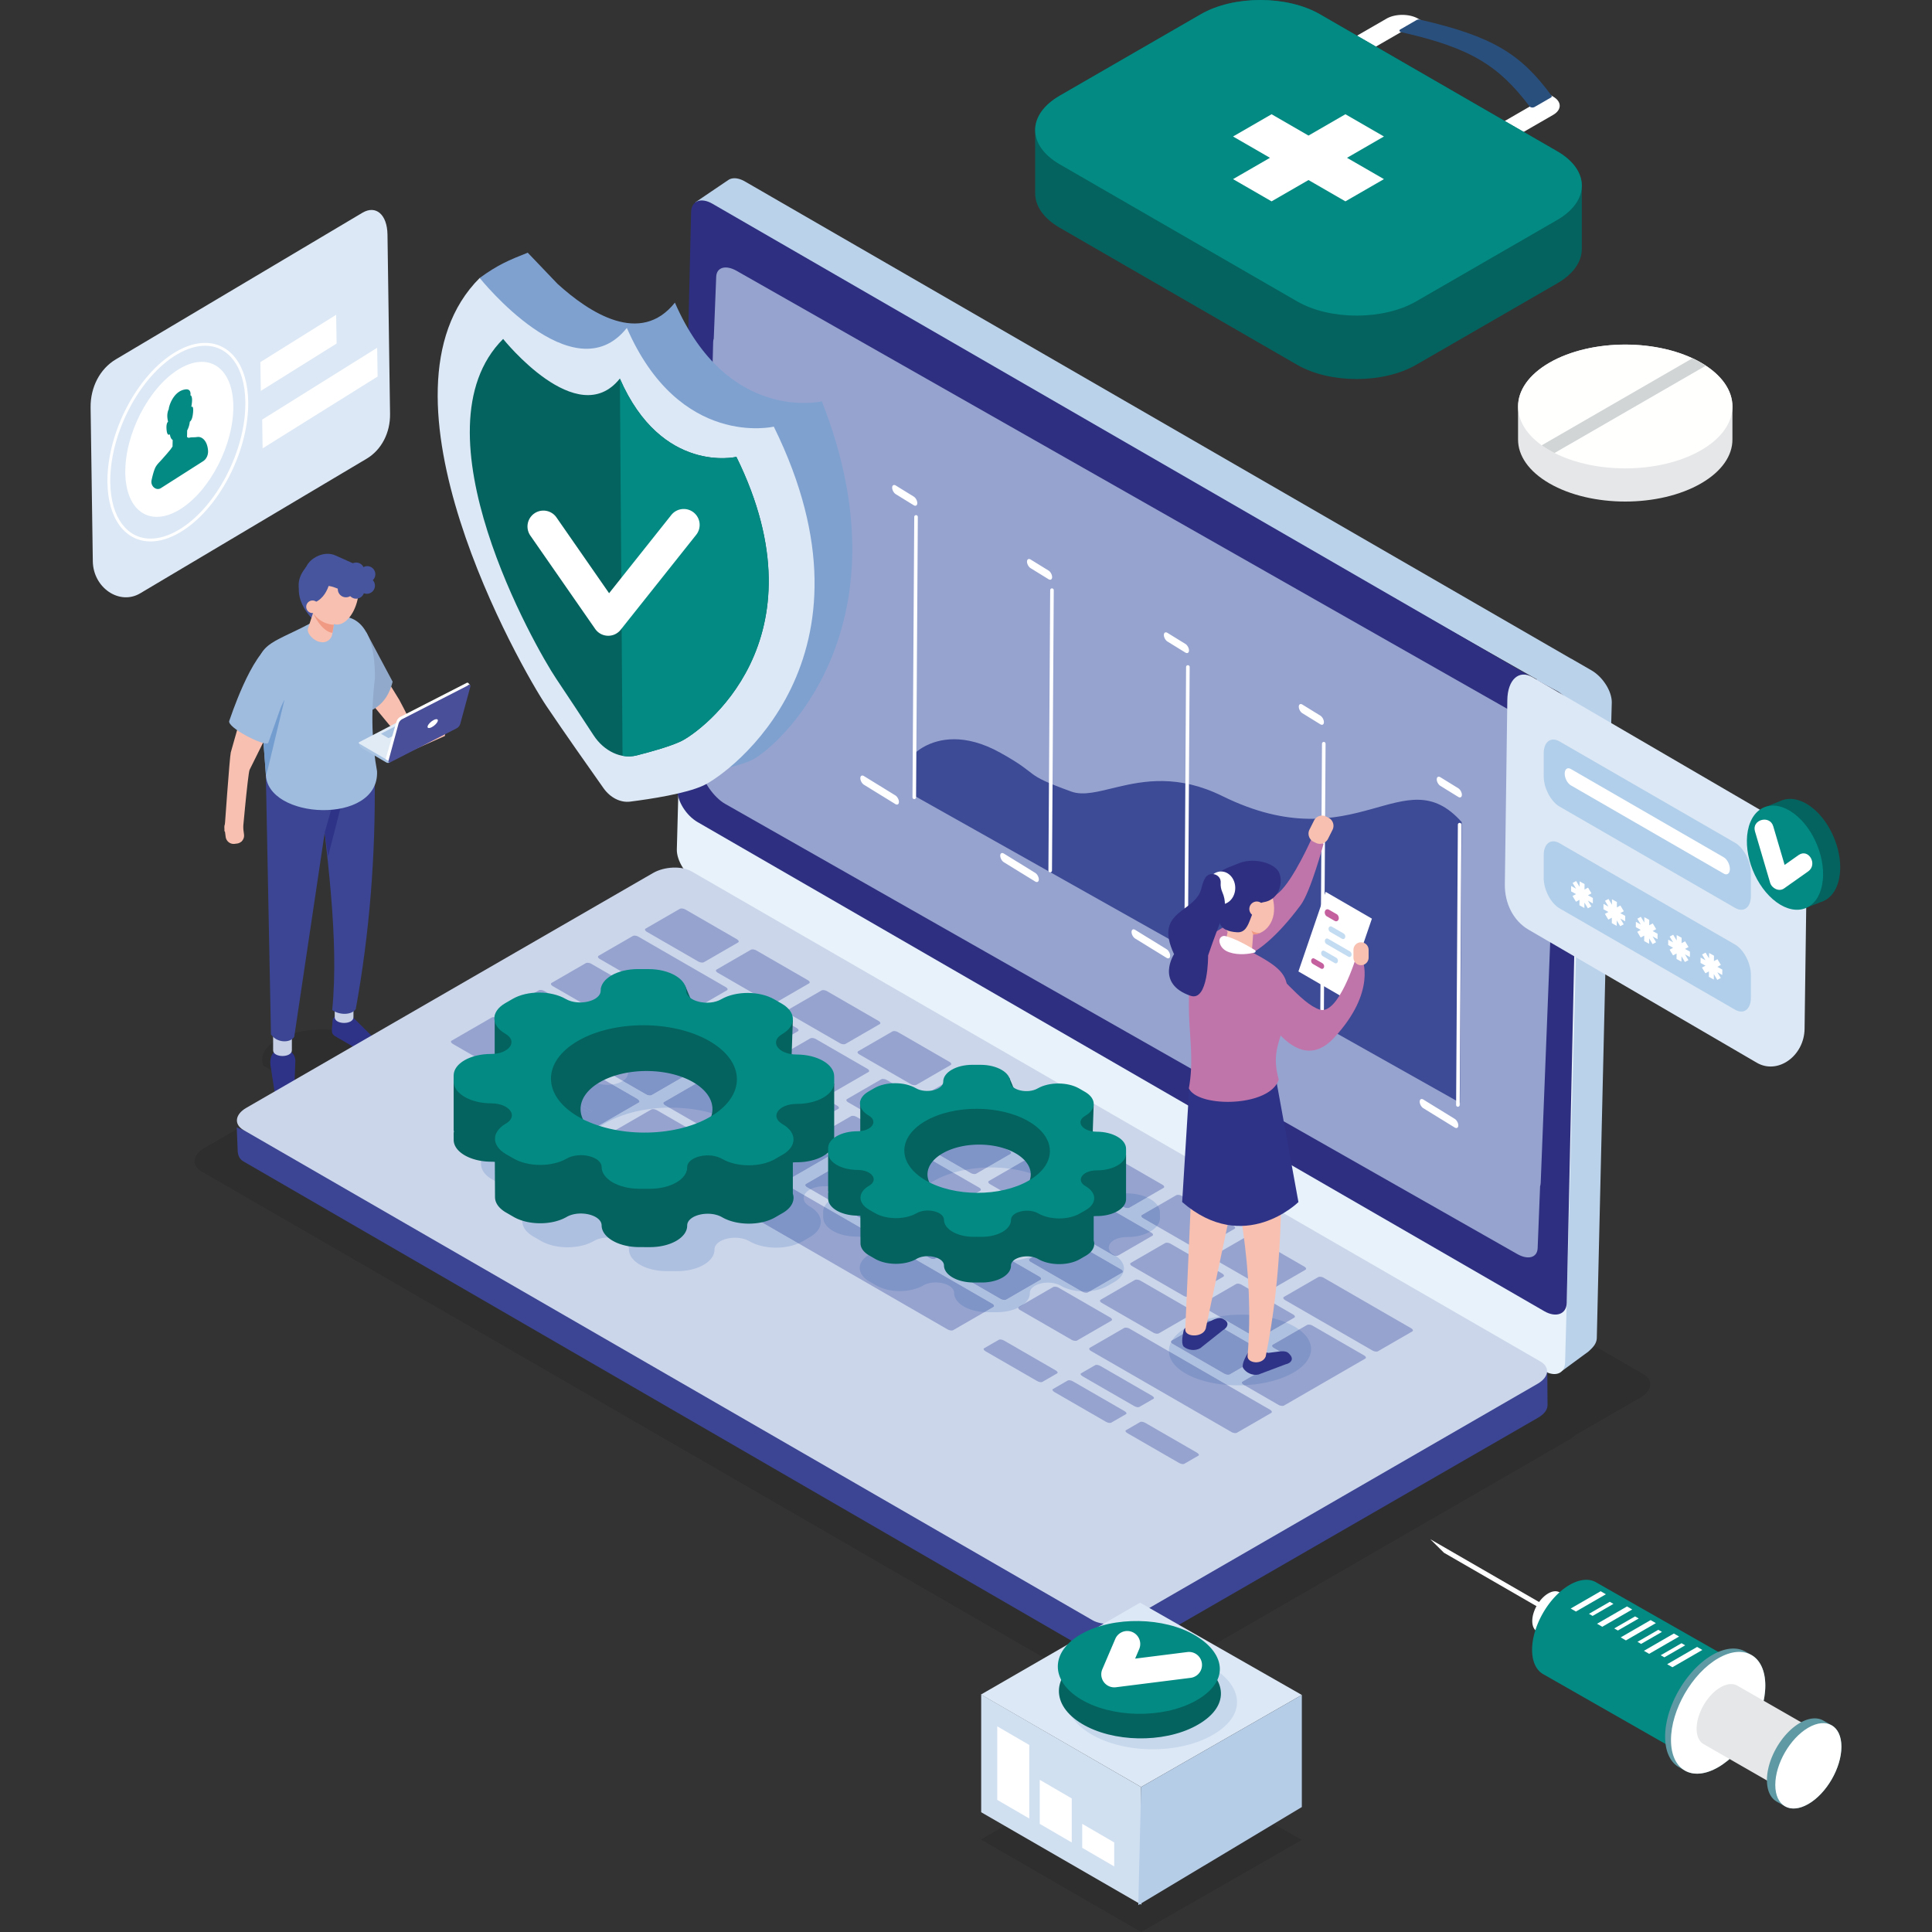 <svg xmlns="http://www.w3.org/2000/svg" width="600" height="600"><rect width="100%" height="100%" fill="#333333" stroke="none"/><path fill="#DCE8F5" d="M28.137 126.595c-.088-6.345 2.9-12.062 7.842-15.002l76.573-45.52c4.191-2.49 7.693.555 7.785 6.77l.797 55.703c.085 5.881-2.688 11.185-7.271 13.911L43.53 184.268c-6.417 3.813-14.59-1.718-14.706-9.956l-.687-47.717z"/><path fill="#FFF" d="M38.913 146.92c.188 11.967 7.851 16.975 17.113 11.188s16.622-20.177 16.433-32.144c-.188-11.968-7.854-16.976-17.116-11.188-9.263 5.786-16.619 20.177-16.43 32.144"/><path fill="#038A83" d="M51.91 133.639l-.021-.201.021.201m11.189 9.584c1.043-.689 1.623-1.995 1.507-3.369-.249-2.938-1.781-4.106-2.906-4.153-.45-.016-.914.098-1.377.098-.256.003-.517.003-.772.021v-.003l-.025.003a5.031 5.031 0 00-.602.079l-.069.016-.003.013-.3.044-.003.007c-.107-.061-.215-.12-.318-.183l-.154-.076.01-.211c.016-.603.028-1.204.04-1.806l-.003-.022c.246-.467.457-.974.608-1.551.107-.394.17-.781.218-1.169.69-.488.892-1.794.983-2.663.075-.696.205-2.398-.526-1.923.016-.104.031-.205.047-.296.098-.593.187-1.183.192-1.737.01-.551-.06-1.062-.262-1.405-.066-.113-.164-.208-.29-.142.051-.157.079-.325.076-.498-.035-1.33-.924-1.453-1.595-1.361-.908.123-1.885.511-2.818 1.425-.936.91-1.824 2.404-2.25 4.081-.057.214-.104.45-.091.637-.076.11-.139.258-.187.396a5.332 5.332 0 00-.271 1.746c.006.542.088 1.024.183 1.494.019.072.031.161.047.249-.593.526-.511 1.948-.454 2.512.082.795.269 1.916 1.031 1.412.098.829.391 1.463.86 1.749l-.041 1.759c0 .085.01.187-.003.277l-.117.167-.501.725-1.128 1.35-.562.637c-.558.64-1.135 1.302-1.579 1.765-.429.45-.917.965-1.311 1.62-.438.734-.939 2.414-1.314 4.201-.388 1.844 1.44 3.378 2.902 2.448l13.128-8.363z"/><path fill="#FFF" d="M80.855 112.463l23.538-14.703.144 8.931-23.54 14.704zm36.276-4.457l.142 8.932-35.714 22.307-.139-8.932zm-83.324 41.898l-.44.007c.091 5.663 1.472 10.205 3.826 13.354 2.348 3.154 5.698 4.888 9.565 4.885 2.823 0 5.912-.91 9.127-2.802 5.938-3.492 11.223-9.679 15.04-16.896 3.816-7.224 6.161-15.48 6.164-23.143 0-.195-.003-.391-.006-.586-.089-5.66-1.472-10.202-3.823-13.354-2.352-3.152-5.698-4.886-9.568-4.882-2.824 0-5.913.907-9.127 2.799-5.938 3.491-11.221 9.679-15.04 16.898-3.816 7.221-6.162 15.479-6.165 23.144 0 .195.003.391.007.583l.44-.007.441-.009c-.003-.187-.003-.379-.003-.567 0-7.482 2.304-15.623 6.061-22.73 3.757-7.106 8.964-13.177 14.706-16.549 3.107-1.825 6.048-2.676 8.68-2.676 3.605.003 6.644 1.575 8.856 4.525 2.209 2.953 3.564 7.312 3.652 12.84 0 .189.003.378.003.57 0 7.482-2.304 15.62-6.061 22.727-3.757 7.107-8.963 13.181-14.705 16.553-3.111 1.825-6.052 2.676-8.68 2.676-3.603-.006-6.645-1.575-8.856-4.528-2.21-2.953-3.564-7.309-3.653-12.837l-.441.005z"/><path opacity=".1" d="M100.32 319.727c-5.097 0-10.136.993-13.839 2.966-4.283 2.278-5.821 5.358-4.709 8.258l8.705 5.026 23.458-13.546a.08.08 0 01-.028-.013c-3.861-1.8-8.749-2.691-13.587-2.691"/><path fill="#2E3388" d="M91.335 339.428l.4-10.072c-.161-2.352-1.661-2.827-2.938-3.915-.574-.485-1.419-.485-2.011-.025l-1.283.996c-1.897 1.374-1.677 3.921-1.326 5.541l1.374 8.926c.347 1.619 5.336 3.954 5.784-1.451"/><path fill="#C7CFE7" d="M84.82 326.156c0 2.392 5.824 2.392 5.824 0v-7.781H84.82v7.781z"/><path fill="#2E3388" d="M117.947 324.195l-8.103-8.021c-1.088-.627-3.533-.892-5.194-.675-.747.098-1.311.726-1.364 1.476l-.12 1.62c-.255 2.329-.047 2.666 1.39 3.495l8.522 4.919c1.434.829 3.625.921 4.866.202l.354-.205c1.244-.714 1.087-1.979-.351-2.811"/><path fill="#C7CFE7" d="M103.947 315.885c0 2.396 5.825 2.396 5.825 0v-7.781h-5.825v7.781z"/><path fill="#3B4593" d="M103.173 313.676c2.281 1.636 6.054 1.598 7.314-.306 4.277-23.553 6.171-47.521 5.881-71.871l-18.09-5.364c3.224 29.234 7.076 55.103 4.895 77.541"/><path fill="#3B4593" d="M84.143 321.221c1.844 2.738 6.011 2.758 7.239.775l12.188-81.72H82.554l1.589 80.945z"/><path fill="#2E3388" d="M100.84 258.587l1.044 7.366 4.018-15.623c-.907.239-1.878.416-2.89.555l-2.172 7.702z"/><path fill="#F7C0B0" d="M88.372 217.218l-10.857 21.851c-.542 1.186-2.405 22.242-2.405 22.242l-5.417-3.168s1.642-23.287 1.976-24.466l6.509-22.995 10.194 6.536z"/><path fill="#F7C0B0" d="M71.87 254.313l.74-.098a2.507 2.507 0 012.806 2.149l.368 2.799a2.504 2.504 0 01-2.152 2.805l-.741.098a2.508 2.508 0 01-2.805-2.149l-.368-2.799a2.507 2.507 0 012.152-2.805m45.154-48.334l6.983 11.371c1.28 2.519 4.054 7.116 4.983 12.333l9.499-3.732-.337 2.626-12.579 5.568c1.094-6.073-2.631-6.549-4.752-9.111-3.726-4.494-7.42-8.979-7.457-9.175-.062-.308 3.66-9.88 3.66-9.88"/><path fill="#91AACB" d="M113.753 196.36l8.185 15.343c-1.336 5.342-4.229 8.056-7.886 9.489l-3.104-20.754 2.805-4.078z"/><path fill="#9FBBDE" d="M117.094 239.507c-1.507-8.264-2.015-17.624-.649-29.033 0-15.796-5.97-21.64-15.919-18.012l-4.113 1.094c-12.011 6.47-18.109 6.146-15.963 18.856l2.104 27.86c0 14.347 35.305 16.096 34.54-.765"/><path fill="#739DCE" d="M88.372 217.218l-5.178 21.504-.621 2.092-.76-10.365z"/><path fill="#46559D" d="M102.079 192.578s-1.569 1.453-2.364 1.62c-.794.164-9.332-6.735-6.243-14.473 1.957-4.897 11.217-1.059 11.217-1.059l-2.61 13.912z"/><path fill="#F7C0B0" d="M99.262 199.339l.476.079a2.984 2.984 0 003.432-2.434l1.545-9.093a2.986 2.986 0 00-2.437-3.432l-.476-.079a2.98 2.98 0 00-3.43 2.433l-2.77 8.522c-.274 1.611 2.045 3.729 3.66 4.004"/><path fill="#9FBBDE" d="M89.302 213.714l-6.001 17.013c-.854 1.32-13.13-4.892-12.08-6.921.186-.356 6.72-20.905 13.748-24.225 5.707-2.694 7.488 6.383 4.333 14.133"/><path fill="#A9C4E3" d="M111.568 230.805l2.308-.812.271-.274.174-.309 17.388-9.039c.208-.11.555-.095.769.031l6.638 3.893.013-.11 1.251.501-.057.517h-.01a.262.262 0 01-.139.133l-18.09 9.407-.048.073c-.378 1.383-1.009 2.625-2.19 1.903l-7.35-4.33a1.766 1.766 0 01-.928-1.584"/><path fill="#E1EBF6" d="M121.342 236.182l20.833-10.835c.242-.123.236-.347-.01-.492l-8.854-5.19c-.248-.146-.646-.161-.889-.035l-20.832 10.836c-.243.123-.236.344.013.488l8.85 5.191c.249.144.647.16.889.037"/><path fill="#A9C4E3" d="M120.759 229.204l5.043-2.622-.003-.12-2.144-1.257-.214-.007-5.043 2.619.003.121 2.144 1.256z"/><path fill="#FFF" d="M123.17 223.988c.133-.495.602-1.078 1.046-1.309l20.666-10.586c.186-.092.334-.11.438-.063l.003-.003.003.003.092.076.576.646-.583-.05-3.101 11.45c-.133.494-.603 1.077-1.047 1.305l-19.54 10.013-.665.637-.092.157c-.381.079-1.21-.526-1.21-.526l3.414-11.75z"/><path fill="#4A4F99" d="M121.216 236.736l20.666-10.586c.444-.23.913-.816 1.046-1.309l3.136-11.576c.133-.491-.119-.709-.563-.479l-20.666 10.586c-.444.228-.914.813-1.047 1.309l-3.136 11.572c-.132.496.119.711.564.483"/><path fill="#FFF" d="M132.805 225.529c-.167.614.4.753 1.27.309s1.709-1.305 1.876-1.919c.167-.615-.403-.754-1.271-.31-.87.449-1.708 1.306-1.875 1.92"/><path fill="#F19A83" d="M103.674 194.016s-3.908.082-6.455-3.659c0 0 2.459 5.711 6.023 6.199l.432-2.54z"/><path fill="#F7C0B0" d="M100.746 189.493c.907 4.343 3.98 5.773 6.867 3.195 2.884-2.578 4.491-8.191 3.587-12.534-.908-4.343-3.981-5.777-6.868-3.195-2.887 2.578-4.491 8.19-3.586 12.534"/><path fill="#F7C0B0" d="M96.365 187.81c.904 4.347 5.352 6.222 8.235 3.644 2.887-2.578 4.494-8.191 3.586-12.534-.904-4.346-3.98-5.777-6.867-3.199-2.883 2.58-5.862 7.746-4.954 12.089"/><path fill="#46559D" d="M102.75 178.701s-.441 8.22-7.136 8.948c0 0-6.505-5.38.099-12.248 5.817-6.054 12.414.413 12.414.413l-5.377 2.887z"/><path fill="#5FBFC4" d="M111.442 182.222s-1.646-3.215-6.133-3.688l2.817-2.72c.001 0 3.527-.015 3.316 6.408"/><path fill="#46559D" d="M98.608 182.874c1.822-1.746 5.068-1.053 9.427 1.545 4.258.992 5.692-3.833 5.692-3.833 1.125-2.509-.41-3.99-2.922-5.115l-6.536-2.938c-3.694-1.683-7.98.867-9.108 3.376l-.252.4c-1.129 2.512 1.191 5.44 3.699 6.565"/><path fill="#F7C0B0" d="M95.133 188.787a1.953 1.953 0 103.822-.798 1.953 1.953 0 00-3.822.798"/><path fill="#46559D" d="M111.386 181.878a2.533 2.533 0 002.527 2.531 2.533 2.533 0 002.531-2.531 2.532 2.532 0 00-2.531-2.527 2.531 2.531 0 00-2.527 2.527"/><path fill="#46559D" d="M111.575 178.346a2.528 2.528 0 002.527 2.527 2.53 2.53 0 000-5.058 2.53 2.53 0 00-2.527 2.531"/><path fill="#46559D" d="M108.083 177.236a2.527 2.527 0 105.054 0 2.527 2.527 0 10-5.054 0m0 6.164a2.527 2.527 0 105.055.001 2.527 2.527 0 00-5.055-.001"/><path fill="#46559D" d="M104.912 182.969a2.525 2.525 0 002.527 2.527 2.528 2.528 0 10-2.527-2.527"/><path opacity=".1" d="M510.326 426.735L231.686 265.86c-3.224-1.862-8.909-1.626-12.635.523L85.529 343.471a8.415 8.415 0 00-1.765 1.337L63.496 356.51c-3.726 2.149-4.132 5.434-.907 7.296l278.64 160.874c3.228 1.863 8.91 1.627 12.636-.522l133.521-77.087c.709-.41 1.299-.86 1.765-1.337l20.269-11.702c3.724-2.15 4.134-5.434.906-7.297"/><path fill="#BBD2EB" d="M500.54 217.82v-.041l-.003-.063a4.39 4.39 0 00-.02-.28c-.006-.075-.016-.148-.025-.224l-.003-.034-.003-.025c-.013-.089-.025-.18-.041-.269l-.047-.273-.01-.038-.01-.038c-.013-.062-.025-.129-.041-.192a3.882 3.882 0 00-.066-.268l-.031-.129-.019-.054-.022-.089a9.127 9.127 0 00-.082-.268l-.085-.259-.003-.009-.003-.007c-.032-.091-.063-.183-.102-.271-.034-.092-.065-.183-.104-.271l-.031-.072-.02-.051-.062-.145a6.784 6.784 0 00-.117-.259 3.872 3.872 0 00-.091-.195l-.016-.028-.013-.028a4.7 4.7 0 00-.123-.246c-.038-.078-.082-.157-.12-.233l-.057-.101-.025-.041-.047-.095c-.048-.078-.095-.16-.142-.239-.048-.082-.098-.16-.146-.242l-.016-.022-.022-.034a10.013 10.013 0 00-.318-.485l-.106-.155-.048-.072a17.082 17.082 0 00-.277-.372l-.088-.119-.016-.02a11.9 11.9 0 00-.369-.457l-.054-.062-.05-.054-.133-.154a10.06 10.06 0 00-.224-.249l-.088-.092-.045-.047-.085-.088c-.075-.076-.147-.151-.224-.225l-.173-.167-.032-.031-.028-.025c-.082-.075-.163-.151-.245-.224-.086-.075-.171-.151-.256-.224l-.006-.003-.007-.007a7.014 7.014 0 00-.252-.204c-.085-.07-.177-.139-.268-.209l-.031-.024-.038-.028-.195-.143c-.089-.062-.177-.126-.269-.186l-.075-.047-.025-.02-.006-.003-.158-.104c-.091-.053-.18-.106-.268-.16l-6.369-3.678-.025.016-255.64-147.672-.019-.01-.388-.224h-.007a40.46 40.46 0 00-.684-.395c-.092-.05-.18-.098-.269-.142a3.327 3.327 0 00-.271-.129 4.29 4.29 0 00-.268-.12c-.092-.041-.184-.075-.274-.11a9.332 9.332 0 00-.274-.098c-.098-.034-.195-.062-.29-.091l-.016-.004h-.006l-.025-.009c-.082-.022-.164-.045-.249-.063l-.123-.025-.104-.021-.078-.017c-.102-.019-.202-.031-.3-.044l-.025-.003h-.003a4.722 4.722 0 00-.347-.025h-.375l-.051.007c-.082.006-.16.016-.242.025l-.129.012-.028.007a3.37 3.37 0 00-.461.11l-.031.006-.047.022a2.982 2.982 0 00-.543.242s-10.589 7.136-10.403 7.069c.073-.02 261.37 148.137 261.37 148.137l-.239.145s6.662 3.54 6.754 3.594l.265.173c.092.06.18.123.268.186.092.063.18.13.269.196l.11.085c.142.11.28.221.419.337.142.12.277.243.413.365l.05.048a12 12 0 01.382.368l.057.057c.12.123.239.249.356.376l.062.069c.117.129.23.258.341.391l.17.208c.066.085.136.17.201.255a5.8 5.8 0 01.225.303c.05.066.098.129.145.195l.12.177c.072.104.145.208.211.312l.057.085c.092.146.183.294.268.441l.022.035c.091.154.177.312.262.47l.025.05c.081.151.16.306.232.46l.028.063c.073.151.139.303.205.457l.031.069c.063.151.123.306.18.457l.025.069c.054.154.107.306.154.46l.02.066c.047.151.091.309.129.46l.016.06c.038.155.072.31.102.464.016.075.028.151.041.227.016.092.028.183.04.271.013.098.022.188.032.283.006.095.016.187.019.28.007.102.01.202.01.3 0 .079 0 .154-.003.23l-.01.419-.621 23.202-4.047 2.182s.092.054.23.132l-4.441 2.393s1.895 1.097 1.982 1.153c.092.057.18.113.269.173.088.061.18.123.268.187.089.062.177.126.265.195l.113.085c.139.11.281.221.416.337h.004c.139.12.273.24.412.366l.051.047c.129.117.255.24.382.366l.057.06c.119.123.239.249.355.375l.063.069c.116.126.23.259.34.391l.171.208c.065.085.136.167.201.252.076.102.151.202.224.303.051.066.098.133.146.199l.12.176c.072.104.142.205.211.312l.054.085c.091.145.186.293.271.438l.022.038c.091.158.176.312.262.47l.024.048c.082.154.158.309.233.463l.028.06c.072.151.139.306.205.46l.028.069c.063.151.126.303.183.454l.025.072c.054.155.104.306.151.457l.022.066c.047.157.091.309.129.464l.016.06c.035.154.072.309.101.46.013.079.028.154.041.23l.025.167-3.174 118.55c-.019.744-2.269 5.405-1.667 5.053l1.68-1.528-.958 35.815c-.022.744-2.27 5.401-1.667 5.052l2.281-2.959c-.409 1.03-.355 3.136-.088 2.979l8.1-5.957c1.302-1.185 2.568-2.386 2.619-4.28l3.646-156.018c.022-.74.051-1.859.051-1.859.003-.075.003-.151.003-.23 0-.065-.003-.132-.007-.198v-.038l-.003-.065c-.003-.092-.013-.187-.019-.277-.007-.076-.019-.151-.028-.228l-.003-.031-.004-.025-.012-.104.971-36.279c.019-.744.05-1.859.05-1.859v-.23c-.001-.072-.004-.137-.007-.204"/><path fill="#E7F2FA" d="M484.013 254.503c3.567 2.058 6.385 6.562 6.29 10.057l-4.245 158.549c-.088 3.498-3.057 4.658-6.628 2.597L216.488 273.819c-3.568-2.062-6.386-6.565-6.291-10.061l4.242-158.552c.092-3.495 3.057-4.654 6.625-2.597l262.949 151.894z"/><path fill="#2E2F80" d="M484.198 236.012c3.567 2.062 6.029.031 5.935 3.526l-3.58 165.139c-.092 3.495-3.369 4.602-6.938 2.541l-262.941-151.89c-3.57-2.061-6.385-6.562-6.291-10.057l4.239-158.552c.095-3.495 3.061-4.658 6.628-2.597l262.948 151.89z"/><path fill="#2E2F80" d="M484.198 215.16c3.567 2.058 6.382 6.562 6.288 10.057l-3.934 158.605c-.092 3.499-3.369 4.602-6.938 2.54l-262.94-151.885c-3.57-2.061-6.155 5.724-6.063 2.229l4.012-170.84c.095-3.495 3.061-4.655 6.628-2.594L484.198 215.16z"/><path fill="#96A3CF" d="M483.726 234.436c.116-2.931-2.527-6.861-5.909-8.78L228.751 84.104c-3.378-1.919-6.209-1.1-6.325 1.828l-.76 19.203c-.104.312-.17.662-.186 1.05l-3.429 133.196c-.117 2.931 3.706 8.308 7.085 10.23l246.07 139.847c3.379 1.919 6.212 1.103 6.325-1.828l.76-19.2c.104-.315.17-.662.186-1.053l5.249-132.941z"/><path fill="#3B4593" d="M480.605 436.468l-.076-10.419-10.104 6.471-2.166-4.996-253.337-146.267c-3.051-1.758-9.115-1.538-12.639.495L92.532 344.726v-1.752l-16.669 8.1-2.345-.948.318 7.693c.255 1.68.897 2.369 1.935 2.965l263.632 152.608c3.051 1.762 8.435 1.739 11.958-.293l126.329-72.833c1.922-1.112 2.902-2.489 2.908-3.848l.007.05z"/><path fill="#CCD6EB" d="M339.262 503.158L75.633 350.953c-3.051-1.765-2.663-4.869.86-6.901l126.326-72.937c3.523-2.033 8.9-2.257 11.954-.495l263.626 152.204c3.051 1.762 2.666 4.87-.857 6.902l-126.326 72.937c-3.524 2.032-8.904 2.257-11.954.495"/><path fill="#96A3CF" d="M218.612 298.818c-.382.221-1.163.133-1.739-.201l-16.005-9.235c-.576-.334-.734-.784-.353-1.005l10.602-6.127c.385-.221 1.163-.129 1.74.205l16.007 9.234c.577.334.734.784.354 1.005l-10.606 6.124zm18.57 27.58c-.388.225-1.162.136-1.746-.201l-16.004-9.237c-.576-.335-.731-.779-.344-1.006l10.605-6.127c.379-.214 1.153-.129 1.73.205l16.004 9.234c.587.337.734.785.359 1.005l-10.604 6.127zm-9.389 11.448c-.385.224-1.159.129-1.736-.205l-16.008-9.237c-.567-.324-.737-.778-.353-1.002l10.608-6.127c.375-.218 1.163-.123 1.733.205l16.008 9.237c.573.331.73.784.355 1.002l-10.607 6.127zm-25.393 2.209c-.382.221-1.16.13-1.733-.198l-16.008-9.237c-.57-.328-.728-.782-.35-1.002l10.605-6.127c.381-.221 1.166-.13 1.736.201l16.008 9.234c.573.331.725.785.347 1.006l-10.605 6.123zm-44.047-6.423c-.382.221-1.16.129-1.737-.205l-16.004-9.234c-.58-.334-.737-.784-.356-1.005l12.452-7.192c.375-.218 1.163-.129 1.74.205l16.004 9.234c.577.331.729.788.356 1.002l-12.455 7.195zm27.598 15.923c-.385.22-1.308.047-2.067-.392l-20.968-12.103c-.754-.435-1.062-.971-.678-1.191l12.452-7.191c.375-.215 1.312-.041 2.062.391l20.968 12.1c.763.438 1.056.977.684 1.194l-12.453 7.192zm137.757 79.611c-.321.186-1.046.062-1.626-.271l-15.991-9.228c-.583-.338-.798-.76-.479-.942l4.602-2.66c.315-.183 1.053-.061 1.636.277l15.991 9.231c.577.33.785.753.47.936l-4.603 2.657zm21.381 12.663c-.314.183-1.043.06-1.619-.271l-15.995-9.229c-.583-.337-.798-.763-.482-.945l4.604-2.66c.315-.183 1.053-.06 1.636.277l15.995 9.231c.573.331.781.753.467.936l-4.606 2.661zm22.674 12.786c-.306.177-1.027.048-1.604-.283l-15.998-9.231c-.573-.334-.807-.753-.498-.93l4.435-2.562c.303-.177 1.034-.044 1.61.287l15.998 9.231c.574.334.795.75.492.926l-4.435 2.562zm-13.944-17.668c-.309.177-1.027.047-1.604-.283l-15.997-9.231c-.577-.334-.808-.754-.498-.93l4.434-2.562c.303-.177 1.034-.044 1.607.286l15.998 9.235c.577.33.798.75.495.923l-4.435 2.562zm-57.773-23.868c-.385.221-1.169.127-1.749-.208l-104.15-60.103c-.567-.327-.737-.784-.356-1.005l12.452-7.192c.375-.218 1.176-.123 1.743.205l104.147 60.103c.58.334.737.791.365 1.009l-12.452 7.191z"/><path fill="#96A3CF" d="M183.093 345.586c-.025.013-.098-.009-.167-.047l-12.234-7.06c-.066-.041-.104-.082-.079-.098l.772-.448c.024-.012.101.01.167.048l12.234 7.06c.066.041.104.085.079.098l-.772.447zm-31.368-19.455l-.095-.003-5.194-3.001-.01-.053.772-.448.098.007 5.191 2.997.009.054zm72.614 26.575c-.378.221-1.16.129-1.739-.205l-16.005-9.234c-.567-.328-.734-.788-.356-1.005l10.605-6.127c.382-.218 1.176-.123 1.743.204l16.005 9.234c.579.335.733.788.353 1.006l-10.606 6.127zm22.036 12.717c-.381.221-1.166.129-1.733-.198l-16.004-9.234c-.573-.334-.734-.788-.356-1.009l10.605-6.127c.382-.221 1.173-.126 1.746.205l16.001 9.234c.567.327.726.784.347 1.002l-10.606 6.127zm22.037 12.717c-.378.221-1.16.13-1.733-.198l-16.004-9.237c-.574-.331-.729-.782-.351-1.003l10.605-6.126c.382-.218 1.166-.13 1.736.201l16.008 9.234c.57.331.725.785.344 1.002l-10.605 6.127zm22.04 12.72c-.379.218-1.16.129-1.733-.202l-16.008-9.237c-.58-.334-.734-.785-.356-1.005l10.605-6.127c.382-.221 1.163-.13 1.743.204l16.008 9.234c.576.335.728.785.347 1.006l-10.606 6.127zm22.039 12.72c-.378.218-1.166.123-1.746-.211l-16.001-9.231c-.57-.331-.728-.784-.347-1.002l10.605-6.127c.378-.218 1.163-.129 1.733.198l16.001 9.234c.58.334.741.791.359 1.009l-10.604 6.13zm22.04 12.708c-.378.218-1.163.126-1.736-.205l-16.001-9.234c-.577-.331-.734-.785-.359-1.002l10.608-6.13c.378-.218 1.166-.127 1.742.204l16.002 9.234c.573.331.73.785.35 1.006l-10.606 6.127zm49.639 28.646c-.381.218-1.163.129-1.739-.205l-43.604-25.163c-.577-.334-.731-.784-.354-1.005l10.605-6.124c.382-.221 1.163-.132 1.743.202l43.604 25.163c.573.33.729.784.35 1.002l-10.605 6.13zm-134.444-94.441c-.385.221-1.15.133-1.727-.201l-16.011-9.238c-.574-.33-.734-.778-.35-.999l10.604-6.127c.379-.22 1.157-.129 1.733.202l16.005 9.237c.58.334.728.782.353.996l-10.607 6.13zm22.043 12.721c-.385.221-1.163.126-1.733-.202l-16.011-9.24c-.57-.328-.734-.775-.35-.999l10.608-6.127c.375-.218 1.157-.13 1.724.201l16.018 9.238c.567.33.725.784.353.999l-10.609 6.13zm22.036 12.717c-.384.224-1.162.123-1.736-.205l-16.004-9.234c-.564-.327-.741-.784-.356-1.005l10.605-6.127c.375-.218 1.173-.12 1.74.208l16.004 9.234c.57.327.731.784.356.999l-10.609 6.13zm22.034 12.716c-.382.221-1.16.126-1.733-.205l-16.001-9.234c-.577-.33-.738-.778-.354-1.002l10.605-6.127c.378-.218 1.16-.129 1.733.205l16.001 9.234c.574.331.731.781.356.999l-10.607 6.13zm22.049 12.711c-.385.221-1.163.126-1.733-.202l-16.014-9.24c-.573-.331-.734-.778-.35-.999l10.608-6.127c.375-.221 1.153-.129 1.728.202l16.014 9.237c.57.331.728.784.355 1.002l-10.608 6.127zm22.03 12.714c-.385.224-1.156.129-1.73-.201l-16.001-9.235c-.58-.334-.744-.781-.359-1.002l10.608-6.13c.375-.214 1.157-.126 1.737.208l16.001 9.234c.573.331.728.781.353.999l-10.609 6.127zm22.036 12.717c-.384.224-1.159.13-1.729-.201l-16.011-9.241c-.57-.327-.731-.771-.347-.996l10.608-6.126c.375-.218 1.153-.13 1.724.198l16.011 9.24c.57.328.729.782.354.999l-10.61 6.127zm-122.836-87.742c-.388.224-1.167.132-1.743-.202l-16.008-9.237c-.567-.325-.725-.775-.337-.999l10.603-6.13c.378-.218 1.159-.127 1.729.201l16.005 9.237c.576.335.731.782.355 1.003l-10.604 6.127zm22.033 12.714c-.388.224-1.17.132-1.74-.195l-16.004-9.238c-.577-.331-.734-.781-.347-1.005l10.605-6.13c.375-.215 1.16-.126 1.733.208l16.004 9.237c.57.324.729.778.35.996l-10.601 6.127zm22.039 12.719c-.388.224-1.166.133-1.745-.201l-16.005-9.238c-.57-.327-.728-.778-.34-1.002l10.605-6.127c.375-.218 1.156-.126 1.729.202l16.001 9.237c.58.334.734.781.359 1.002l-10.604 6.127zm22.031 12.714c-.384.224-1.159.139-1.736-.195l-16.004-9.237c-.577-.334-.737-.785-.35-1.009l10.605-6.127c.378-.218 1.159-.126 1.736.205l16.007 9.24c.577.331.726.779.351.996l-10.609 6.127zm22.047 12.711c-.388.224-1.167.132-1.737-.195l-16.004-9.237c-.58-.335-.734-.779-.347-1.006l10.608-6.127c.375-.218 1.153-.129 1.73.205l16.007 9.237c.567.325.723.778.348.996l-10.605 6.127zm22.042 12.72c-.388.225-1.169.133-1.749-.204l-16.004-9.234c-.567-.325-.731-.779-.344-1.003l10.605-6.127c.378-.217 1.166-.126 1.73.202l16.004 9.234c.583.337.737.788.362 1.005l-10.604 6.127zm22.034 12.714c-.388.225-1.17.133-1.74-.195l-16.007-9.237c-.577-.331-.731-.781-.344-1.005l10.605-6.127c.375-.218 1.156-.13 1.73.204l16.007 9.234c.574.331.729.782.35 1l-10.601 6.126zM215.146 313.682c-.388.224-1.169.133-1.746-.201l-27.136-15.661c-.577-.334-.737-.785-.35-1.009l10.604-6.127c.376-.217 1.16-.126 1.737.208l27.136 15.661c.58.331.734.781.359.999l-10.604 6.13zm212.835 105.94c-.381.221-1.163.13-1.739-.201l-27.14-15.661c-.567-.327-.73-.781-.347-1.005l10.603-6.124c.385-.224 1.169-.126 1.736.198l27.14 15.664c.576.331.734.782.35 1.002l-10.603 6.127zM205.75 325.126c-.381.224-1.153.132-1.733-.205l-32.354-18.668c-.577-.334-.741-.781-.356-1.002l10.608-6.13c.378-.218 1.16-.126 1.736.208l32.353 18.667c.583.338.731.785.355 1.003l-10.609 6.127zm-25.38 2.215c-.382.221-1.166.13-1.74-.204l-21.573-12.446c-.576-.334-.731-.785-.353-1.006l10.605-6.127c.381-.217 1.166-.129 1.742.205l21.57 12.446c.577.334.731.788.35 1.005l-10.601 6.127zm60.276-15.806c-.381.221-1.159.133-1.743-.204l-15.994-9.231c-.577-.331-.734-.782-.354-1.006l10.605-6.123c.382-.225 1.163-.13 1.74.201l15.991 9.231c.587.337.741.784.356 1.005l-10.601 6.127zm21.942 12.652c-.382.221-1.166.129-1.743-.205l-16.007-9.237c-.571-.328-.734-.782-.351-1.003l10.603-6.126c.385-.221 1.169-.13 1.743.201l16.004 9.237c.573.334.737.785.354 1.009l-10.603 6.124zm22.027 12.71c-.382.22-1.154.135-1.733-.199l-16.005-9.237c-.573-.328-.731-.778-.35-.999l10.605-6.127c.381-.221 1.163-.129 1.733.198l16.004 9.238c.58.334.731.778.347 1.002l-10.601 6.124zm22.046 12.723c-.382.221-1.166.13-1.743-.204l-15.995-9.229c-.579-.334-.734-.785-.353-1.006l10.603-6.127c.384-.224 1.162-.129 1.742.205l15.995 9.229c.573.334.737.784.353 1.005l-10.602 6.127zm22.027 12.711c-.381.224-1.153.139-1.729-.198l-16.001-9.231c-.584-.334-.738-.788-.354-1.006l10.6-6.126c.384-.221 1.162-.13 1.742.204l16.001 9.231c.583.337.731.781.344 1.002l-10.603 6.124zm22.052 12.714c-.385.224-1.166.129-1.736-.198l-16.011-9.241c-.573-.327-.728-.778-.344-.999l10.603-6.124c.381-.224 1.16-.132 1.733.196l16.011 9.24c.567.328.728.782.347 1.002l-10.603 6.124zm22.037 12.721c-.382.221-1.167.129-1.74-.202l-16.004-9.237c-.58-.334-.738-.785-.356-1.006l10.603-6.127c.384-.224 1.166-.129 1.746.205l16.004 9.237c.577.331.734.782.35 1.003l-10.603 6.127zm22.03 12.713c-.381.22-1.159.132-1.729-.199l-16.018-9.243c-.57-.328-.722-.775-.34-1l10.603-6.123c.384-.221 1.162-.133 1.729.195l16.018 9.244c.57.33.725.778.34.999l-10.603 6.127zm12.815 11.213a2.41 2.41 0 00-.937-.306c-.34-.041-.611.004-.788.104l-10.604 6.127c-.18.104-.262.265-.192.46.072.195.265.391.529.542l4.179 2.411-13.908 8.033c-.18.104-.249.271-.18.464.066.195.265.385.536.539l10.781 6.225c.271.157.6.271.942.309.338.044.618 0 .798-.104l25.214-14.563c.176-.101.248-.262.176-.46-.066-.199-.265-.385-.539-.545l-16.007-9.236z"/><path fill="#96A3CF" d="M177.502 322.176c-.025.013-.102-.01-.167-.048l-12.235-7.062c-.066-.038-.104-.082-.082-.095l.775-.447c.022-.013.098.01.164.047l12.235 7.06c.069.038.106.082.081.099l-.771.446z"/><path fill="#7FA1D0" d="M255.234 124.644s-29.27 6.94-45.636-30.659c-10.688 13.438-26.506 3.208-36.449-5.827l-9.257-9.686c-5.896 2.335-9.319 3.782-14.92 7.851l3.886 6.326 1.157 1.758c-14.214 40.55 23.703 106.764 30.612 117.025 7.92 11.769 21.075 30.225 21.075 30.225s19.698-1.85 27.688-5.572c7.993-3.726 49.671-40.831 21.844-111.441"/><path fill="#DCE8F5" d="M240.312 132.495s-29.267 6.939-45.637-30.66c-16.631 20.918-45.702-15.513-45.702-15.513-35.897 35.848 12.812 121.192 20.735 132.96 5.421 8.056 13.3 19.251 17.728 25.507 2.08 2.938 5.248 4.542 8.242 4.163 6.366-.8 17.321-2.471 22.793-5.018 7.989-3.724 57.25-39.546 21.841-111.439"/><path fill="#04635E" d="M228.694 141.881s-23.212 5.506-36.193-24.315c-13.193 16.59-36.248-12.305-36.248-12.305-28.472 28.432 10.164 96.12 16.442 105.452 3.389 5.033 8.056 12.144 11.636 17.621 3.25 4.974 8.61 7.485 13.376 6.269 4.725-1.203 10.397-2.817 13.663-4.34 6.338-2.953 45.406-31.363 17.324-88.382"/><path fill="#038A83" d="M228.694 141.881s-23.202 5.502-36.185-24.297l.826 117.136c1.462.271 2.943.249 4.371-.117 4.725-1.203 10.397-2.817 13.663-4.34 6.339-2.953 45.407-31.363 17.325-88.382"/><path fill="#FFF" d="M164.675 166.293l20.161 29.024a4.929 4.929 0 003.896 2.121 4.918 4.918 0 004.027-1.866l23.449-29.483a4.936 4.936 0 00-.792-6.94 4.938 4.938 0 00-6.942.791l-19.313 24.287-16.37-23.571a4.941 4.941 0 00-8.116 5.637"/><path fill="#3D4A96" d="M425.688 251.332c-11.15 3.079-25.255 6.158-46.1-4.116-13.694-6.748-24.41-4.743-32.807-2.738-5.691 1.358-10.314 2.717-14.081 1.352-15.806-5.745-8.869-4.721-22.03-12.052-5.648-3.143-10.454-4.201-14.365-4.201-8.021 0-12.279 4.438-12.279 4.438l-.082 13.102L453.4 342.46l.545-87.153c-8.985-10.112-17.158-7.044-28.257-3.975z"/><path fill="#FFF" d="M284.495 247.606l.545-87.068a.558.558 0 00-.552-.561.56.56 0 00-.561.555l-.545 87.068a.556.556 0 101.113.006m42.214 22.749l.545-87.071a.558.558 0 00-.552-.558.553.553 0 00-.558.551l-.549 87.072a.556.556 0 001.114.006m42.207 23.84l.545-87.072a.557.557 0 00-1.113-.006l-.545 87.071a.556.556 0 001.113.007m42.207 23.817l.546-87.071a.558.558 0 00-1.114-.006l-.545 87.071a.556.556 0 001.113.006m42.198 25.167l.545-87.068a.556.556 0 10-1.113-.01l-.545 87.071a.557.557 0 001.113.007m-.451-95.696l-5.562-3.429c-.614-.378-1.115-1.292-1.112-2.029.006-.737.514-1.031 1.128-.649l5.563 3.429c.617.379 1.115 1.292 1.112 2.03-.003.737-.511 1.03-1.129.648m-1.093 99.992l-5.563-3.43-.05-.025-4.132-2.546c-.615-.379-1.125-.089-1.129.652-.006.737.495 1.651 1.109 2.029l5.566 3.429.05.025 4.132 2.547c.615.378 1.126.088 1.129-.649s-.494-1.654-1.112-2.032m-46.27-27.389l-5.562-3.429-.051-.025-4.132-2.547c-.614-.378-1.122-.085-1.128.652-.003.737.495 1.648 1.109 2.03l5.565 3.429.054.028 4.129 2.543c.614.382 1.125.089 1.128-.648.004-.738-.494-1.651-1.112-2.033m-43.219-25.302l-5.562-3.429-.054-.025-4.129-2.547c-.614-.378-1.125-.085-1.128.652-.007.738.494 1.651 1.109 2.03l5.565 3.429.051.025 4.132 2.547c.614.381 1.122.088 1.128-.652.003-.734-.494-1.648-1.112-2.03m-40.786-23.7l-5.562-3.43-.051-.025-4.132-2.546c-.614-.378-1.122-.089-1.128.649-.003.737.495 1.654 1.109 2.032l5.565 3.43.051.024 4.132 2.547c.614.382 1.125.085 1.128-.652.004-.737-.494-1.648-1.112-2.029m88.524-46.156l-5.565-3.43c-.615-.378-1.116-1.295-1.109-2.032.006-.738.511-1.028 1.128-.649l5.562 3.429c.618.378 1.116 1.292 1.109 2.029-.003.738-.509 1.031-1.125.653m-41.901-22.268l-5.566-3.429c-.614-.381-1.112-1.295-1.109-2.032.004-.738.511-1.028 1.129-.649l5.562 3.429c.618.378 1.116 1.292 1.112 2.029-.006.738-.514 1.031-1.128.652m-42.504-22.786l-5.565-3.429c-.614-.379-1.116-1.293-1.112-2.03.006-.737.514-1.03 1.128-.652l5.565 3.429c.615.382 1.113 1.296 1.109 2.033-.003.737-.51 1.03-1.125.649m-41.873-22.979l-5.562-3.429c-.618-.381-1.119-1.295-1.112-2.032.003-.738.514-1.028 1.128-.649l5.562 3.429c.618.378 1.116 1.292 1.109 2.029-.003.737-.511 1.03-1.125.652m-5.686 90.126l-5.565-3.429-.051-.025-4.132-2.547c-.614-.378-1.122-.088-1.129.649-.003.737.495 1.651 1.113 2.033l5.562 3.429.051.025 4.132 2.546c.617.379 1.125.086 1.128-.652.004-.738-.494-1.652-1.109-2.029"/><path fill="#AEC0E0" d="M206.579 326.537c-1.484 0-2.902.161-4.204.454l10.284 5.935c.573.331.725.785.347 1.002l-10.605 6.127c-.143.082-.338.12-.555.12-.375 0-.819-.11-1.183-.318l-7.229-4.173c-.87.555-2.026.945-3.278 1.119l7.564 4.365c.763.44 1.056.977.684 1.194l-12.455 7.192c-.11.065-.271.094-.457.094-.45 0-1.071-.176-1.607-.488l-19.594-11.305c-3.4 2.625-3.017 6.372 1.141 8.771 4.019 2.323 1.21 6.272-4.447 6.272h-.059c-6.407 0-11.579 2.994-11.561 6.697l.01 1.906c.021 3.71 5.244 6.726 11.671 6.738 5.676.01 8.541 3.978 4.538 6.285-4.529 2.615-4.507 6.867.051 9.502l2.348 1.352c2.285 1.321 5.282 1.982 8.271 1.982 2.965 0 5.925-.648 8.178-1.953 1.289-.741 2.875-1.075 4.435-1.075 3.281 0 6.442 1.475 6.455 3.697.021 3.709 5.244 6.726 11.667 6.735l3.31.006h.038c6.407 0 11.579-2.991 11.557-6.694-.009-2.212 3.111-3.675 6.38-3.675 1.569 0 3.177.337 4.481 1.094 2.288 1.32 5.285 1.982 8.272 1.982 2.456 0 4.904-.447 6.953-1.336l-21.491-12.402c-5.203 2.389-11.52 3.583-17.849 3.583-7.419 0-14.851-1.642-20.529-4.919-11.312-6.527-11.368-17.082-.126-23.572 5.486-3.167 12.653-4.78 19.864-4.844l-1.251-.722c-.567-.328-.734-.785-.356-1.005l10.605-6.127c.143-.079.335-.117.555-.117.379 0 .829.113 1.191.321l16.002 9.234c.579.338.733.788.353 1.009l-5.109 2.95a21.548 21.548 0 013.36 2.612l5.691-3.29a1.17 1.17 0 01.555-.116c.379 0 .829.11 1.191.321l16.001 9.234c.567.327.726.784.347 1.002l-10.605 6.127c-.142.082-.337.12-.555.12a2.5 2.5 0 01-1.179-.318l-7.317-4.227a9.996 9.996 0 01-.461 2.751l12.916 7.454c.309-.722.986-1.387 1.957-1.888l-1.062-.611c-.574-.331-.729-.782-.351-1.003l10.605-6.123c.142-.085.338-.123.559-.123.375 0 .819.113 1.178.321l4.11 2.37c.309-.46.529-.945.655-1.45a3.957 3.957 0 01-.573-1.519l-12.834-7.406c-.523-.303-.702-.703-.435-.937-1.892-.413-3.25-1.317-3.82-2.367l-.044.025a1.133 1.133 0 01-.558.123c-.372 0-.807-.113-1.173-.324l-16.007-9.238c-.574-.33-.734-.778-.35-.999l10.476-6.054a20.09 20.09 0 00-1.453-.051c-2.966 0-5.922.649-8.179 1.951-.897.52-1.944.838-3.022.983l-1.664.964c-.142.079-.337.12-.555.12-.375 0-.819-.117-1.185-.325l-16.004-9.24c-.571-.328-.741-.778-.356-1.002l1.421-.819a18.731 18.731 0 00-1.191-.038l-3.306-.007h-.043m37.638 7.736l9.943 5.739c-.552-.996-1.513-1.932-2.881-2.723l-2.345-1.355c-1.371-.791-2.994-1.343-4.717-1.661"/><path fill="#7F95C7" d="M211.117 326.582l-1.421.819c-.385.224-.215.674.356 1.002l16.007 9.24c.362.208.807.322 1.182.322.218 0 .41-.038.555-.117l1.664-.964c-.466.062-.938.094-1.411.094-3.281 0-6.442-1.475-6.455-3.696-.019-3.479-4.612-6.347-10.477-6.7m-8.742.409c-4.321.974-7.369 3.397-7.354 6.24.007.99-.611 1.825-1.588 2.449l7.233 4.176c.359.208.804.318 1.175.318.221 0 .416-.038.555-.116l10.605-6.131c.382-.217.23-.671-.343-1.002l-10.283-5.934zm-26.487 6.843c-2.962 0-5.922.648-8.179 1.95l-2.332 1.346c-.396.23-.76.474-1.087.726l19.594 11.308c.536.31 1.157.485 1.607.485a.948.948 0 00.457-.094l12.455-7.192c.372-.218.079-.757-.684-1.194l-7.564-4.365a10.9 10.9 0 01-1.513.104c-1.569 0-3.174-.337-4.481-1.094-2.288-1.322-5.285-1.98-8.273-1.98m7.186 11.756a.347.347 0 01-.148-.051l-12.234-7.06c-.066-.041-.104-.085-.079-.098l.772-.444a.035.035 0 01.021-.007c.035 0 .092.019.146.051l12.234 7.06c.066.041.104.082.079.098l-.772.444a.028.028 0 01-.019.007m53.786 18.159c-1.005 3.199-3.646 6.26-7.927 8.728a29.76 29.76 0 01-2.445 1.264l21.488 12.402a12.16 12.16 0 001.229-.618l2.329-1.346c4.528-2.613 4.503-6.864-.051-9.496-1.743-1.006-2.203-2.316-1.705-3.479l-12.918-7.455z"/><path fill="#7F95C7" d="M171.406 337.931c-.01 0-.016.003-.019.007l-.775.444c-.022.013.013.057.079.098l12.234 7.06a.355.355 0 00.145.051c.013 0 .02-.004.022-.007l.775-.444c.022-.016-.016-.057-.082-.098l-12.234-7.06a.323.323 0 00-.145-.051m45.992-1.913c-.22 0-.412.038-.555.117l-10.605 6.127c-.378.22-.211.677.356 1.005l1.255.722h.425c7.419 0 14.854 1.639 20.53 4.917.356.204.7.413 1.03.627l5.109-2.95c.381-.221.227-.671-.35-1.009l-16.008-9.234a2.468 2.468 0 00-1.187-.322m22.043 12.716c-.221 0-.412.041-.555.12l-5.691 3.29c2.827 2.717 4.204 5.793 4.129 8.856l7.317 4.221c.359.208.804.321 1.179.321.221 0 .416-.038.555-.12l10.605-6.127c.379-.218.221-.675-.347-1.002l-16.004-9.234a2.502 2.502 0 00-1.188-.325m22.047 12.721c-.221 0-.417.041-.559.12l-10.605 6.126c-.378.221-.224.672.351 1.003l1.062.611c1.075-.552 2.509-.904 4.195-.904h.059c4.923 0 9.114-1.766 10.785-4.265l-4.11-2.37a2.46 2.46 0 00-1.178-.321m-19.374-27.454l-10.476 6.054c-.385.221-.225.669.35.999l16.007 9.238a2.44 2.44 0 001.173.321c.221 0 .416-.038.558-.12l.044-.025c-.665-1.216-.273-2.625 1.563-3.684 3.167-1.828 4.106-4.46 2.827-6.779l-9.943-5.736a20.238 20.238 0 00-2.103-.268m11.476 18.834c-.268.233-.089.634.435.933l12.834 7.41c-.12-.822.057-1.654.526-2.442-.904-3.199-5.721-5.654-11.514-5.664a11.188 11.188 0 01-2.281-.237"/><path fill="#04635E" d="M200.777 356.258c-11.309 0-20.477-5.295-20.477-11.822 0-6.53 9.168-11.825 20.477-11.825 11.311 0 20.479 5.295 20.479 11.825.001 6.527-9.168 11.822-20.479 11.822m58.284-3.93l.01-15.806-9.162-1.453-3.942-1.888c-.454-1.229-1.503-2.402-3.164-3.36l-2.345-1.354a12.753 12.753 0 00-1.595-.764l6.996-.324.366-10.608-30.515-3.596-2.938-7.082-26.156.797 3.666 6.852c-6.817.511-15.566 1.173-15.566 1.173l-1.428 1.831c-2.809-.186-19.654-1.421-19.654-1.421v13.778l6.162-1.074c-.189.095-.382.186-.562.293l-2.332 1.346c-1.718.989-2.773 2.216-3.187 3.498l-12.83.845v17.187l.113.028a4.166 4.166 0 00-.113.904l.013 1.91c.019 3.71 5.244 6.726 11.667 6.738.385 0 .754.019 1.109.054l.054 10.829h.007c-.058 1.768 1.077 3.549 3.422 4.9l2.346 1.355c4.557 2.632 11.923 2.645 16.448.028 4.003-2.307 10.873-.655 10.889 2.622.022 3.71 5.245 6.727 11.671 6.735l3.307.007c6.423.013 11.616-2.985 11.595-6.694-.016-3.278 6.836-4.907 10.863-2.581 4.558 2.631 11.923 2.644 16.452.028l2.329-1.343c2.821-1.63 3.877-3.896 3.168-6.007v-9.698c.399-.041.815-.066 1.251-.066 6.218.013 11.271-2.799 11.566-6.344l.016-.004v-.183l.013-.164-.01-1.909v-.015z"/><path fill="#038A83" d="M179.629 346.821c-11.308-6.53-11.365-17.085-.126-23.574s29.519-6.454 40.827.072c11.309 6.53 11.368 17.086.129 23.575-11.238 6.487-29.519 6.455-40.83-.073m63.377 2.277c-4.027-2.326-1.207-6.281 4.47-6.272 6.426.013 11.617-2.984 11.598-6.694l-.013-1.909c-.019-3.71-5.244-6.726-11.667-6.735-5.677-.01-8.541-3.978-4.538-6.288 4.528-2.612 4.507-6.867-.054-9.499l-2.345-1.352c-4.558-2.632-11.923-2.645-16.449-.032-4.003 2.311-10.873.659-10.889-2.619-.022-3.709-5.248-6.726-11.671-6.738l-3.306-.006c-6.427-.013-11.617 2.987-11.599 6.694.019 3.277-6.833 4.907-10.86 2.584-4.558-2.632-11.92-2.647-16.449-.031l-2.332 1.346c-4.529 2.616-4.504 6.867.051 9.499 4.024 2.323 1.207 6.281-4.47 6.272-6.426-.013-11.617 2.984-11.598 6.693l.009 1.91c.022 3.706 5.248 6.723 11.671 6.735 5.677.01 8.541 3.978 4.542 6.287-4.532 2.613-4.507 6.868.05 9.5l2.346 1.352c4.557 2.632 11.923 2.645 16.451.031 4-2.31 10.87-.658 10.89 2.619.019 3.71 5.244 6.726 11.667 6.735l3.307.006c6.426.013 11.616-2.984 11.598-6.693-.019-3.278 6.833-4.904 10.86-2.582v.004c4.558 2.628 11.923 2.641 16.452.028l2.329-1.346c4.529-2.617 4.506-6.868-.051-9.499"/><path fill="#AEC0E0" d="M310.843 347.203l-4.182 2.417c-.143.082-.338.12-.559.12a2.47 2.47 0 01-1.185-.324l-3-1.73c-1.147.312-2.175.74-3.039 1.264l14.558 8.402c.58.334.734.781.359 1.002l-7.327 4.232a43.991 43.991 0 017.221.378l4.047-2.339c.139-.079.33-.116.548-.116.375 0 .822.113 1.188.324l16.004 9.234c.58.334.729.782.354.999l-3.464 2.002c.678 1.276 1.046 2.594 1.112 3.917l6.307-3.644c.142-.082.334-.119.552-.119.375 0 .815.11 1.182.321l15.582 8.991c.901-.501 1.645-1.097 2.181-1.758l-4.248-2.452c-.58-.334-.738-.785-.356-1.006l4.895-2.83c-.678-1.04-1.844-1.944-3.338-2.619l-5.493 3.177c-.142.079-.34.12-.558.12-.375 0-.819-.113-1.179-.321l-16.011-9.237c-.57-.331-.728-.782-.344-1.003l10.603-6.124c.142-.085.34-.122.561-.122.372 0 .813.113 1.17.321l3.893 2.244c.031-1.548-.983-3.104-3.035-4.29l-2.077-1.2c-2.023-1.166-4.678-1.753-7.321-1.753h-.133l2.642 1.525c.576.334.725.775.343.999l-10.605 6.124c-.142.085-.34.126-.561.126-.372 0-.807-.113-1.173-.321L310.96 352.9c-.58-.334-.738-.785-.356-1.006l5.562-3.214c-1.462-.761-3.296-1.287-5.323-1.477m-31.728 6.376c-.451 0-.901.019-1.349.05l4.255 2.456c.57.33.73.784.355.999l-10.608 6.13c-.142.082-.337.119-.555.119-.375 0-.819-.113-1.179-.321l-2.486-1.434v.139c.003.334-.038.658-.117.979.501.804 1.312 1.561 2.43 2.207 1.003.583 1.525 1.276 1.648 1.973l7.161 4.135c.573.331.728.785.347 1.006l-10.605 6.123c-.139.082-.334.12-.555.12-.375 0-.819-.11-1.179-.318l-8.947-5.166c-.785.596-1.378 1.277-1.728 2.018l52.132 30.086c.577.334.734.791.359 1.009l-2.761 1.595c.296.016.599.025.904.025l2.928.006h.032c2.533 0 4.85-.529 6.637-1.409a.384.384 0 01.202-.261l1.711-.99c1.068-.936 1.687-2.058 1.68-3.265-.012-1.961 2.752-3.253 5.642-3.253 1.394 0 2.814.3 3.972.968 1.815 1.05 4.141 1.629 6.508 1.736l-15.809-9.124c-.577-.334-.734-.778-.35-.999l1.97-1.138c-2.308.848-4.8 1.462-7.382 1.837l8.358 4.825c.58.334.741.791.359 1.009l-10.605 6.127c-.139.082-.331.12-.548.12-.379 0-.829-.117-1.198-.328l-16.001-9.231c-.57-.331-.725-.784-.35-1.002l3.823-2.206a34.185 34.185 0 01-5.062-1.63l-2.704 1.561c-.139.079-.335.119-.555.119-.375 0-.82-.113-1.179-.321l-16.008-9.237c-.58-.334-.734-.785-.356-1.005l10.527-6.083a10.9 10.9 0 011.616-2.979l-8.431-4.863c-.567-.327-.744-.784-.362-1.005l10.608-6.127c.136-.079.328-.117.545-.117.379 0 .832.117 1.195.325l8.033 4.636a37.245 37.245 0 013.678-.895l-14.324-8.268a1.3 1.3 0 01-.466-.412c-1.759-.701-3.811-1.051-5.856-1.051m53.097 28.443c-.649 1.138-1.542 2.235-2.683 3.269l.87-.504c.139-.079.331-.117.552-.117.371 0 .812.114 1.179.322l16.011 9.237c.57.331.73.784.355 1.002l-9.928 5.733c1.992-.205 3.896-.75 5.434-1.636l2.062-1.191c3.848-2.223 3.983-5.783.416-8.122a2.516 2.516 0 01-.946-.306l-13.322-7.687z"/><path fill="#7F95C7" d="M256.004 374.793a3.645 3.645 0 00-.362 1.585l.009 1.689c.02 3.284 4.643 5.954 10.325 5.963h.003c5.021.01 7.559 3.521 4.016 5.562-4.009 2.317-3.987 6.08.047 8.409l2.077 1.197c2.023 1.17 4.674 1.756 7.321 1.756 2.622 0 5.238-.577 7.236-1.728 1.138-.658 2.544-.954 3.921-.954 2.906 0 5.704 1.305 5.714 3.271.02 3.108 4.16 5.664 9.424 5.938l2.764-1.595c.372-.218.215-.675-.365-1.009l-52.13-30.084zm15.503-7.914c.306 1.774-1.988 3.574-5.585 3.574h-.05c-3.325 0-6.272.911-8.141 2.326l8.947 5.162c.359.205.807.318 1.179.318.221 0 .416-.038.555-.12l10.605-6.127c.381-.217.227-.671-.344-1.002l-7.166-4.131zm11.375 7.454l-10.527 6.083c-.378.22-.224.671.356 1.005l16.008 9.237c.358.208.804.321 1.179.321.22 0 .416-.04.555-.119l2.704-1.561a27.472 27.472 0 01-3.228-1.585c-6.31-3.64-8.661-8.701-7.047-13.381m15.336 16.597l-3.823 2.206c-.375.218-.221.671.353 1.002l15.998 9.231c.369.211.819.328 1.198.328.217 0 .409-.038.548-.12l10.605-6.127c.382-.218.221-.675-.359-1.009l-8.358-4.825a43.166 43.166 0 01-6.277.454c-3.365 0-6.728-.381-9.885-1.14m19.93 13.924l-1.711.99a.388.388 0 00-.202.261 8.741 8.741 0 001.913-1.251m-40.381-51.225c-2.156.164-4.236.726-5.888 1.677l-2.064 1.191c-1.128.652-1.938 1.422-2.43 2.238.101.35.154.706.154 1.071l.01 1.769 2.486 1.437c.359.208.804.321 1.179.321.218 0 .413-.037.555-.119l10.605-6.13c.378-.218.218-.669-.353-.996l-4.254-2.459zm9.091 5.613c-.214 0-.406.038-.545.117l-10.605 6.127c-.388.224-.208.678.356 1.005l8.434 4.866c1.232-1.636 3.004-3.167 5.317-4.504 1.894-1.094 4.015-1.976 6.271-2.65l-8.033-4.636a2.486 2.486 0 00-1.195-.325m44.093 25.428c-.218 0-.413.038-.552.12l-.87.501c-.977.883-2.134 1.721-3.467 2.49a27.978 27.978 0 01-4.302 1.998l-1.97 1.138c-.385.221-.224.668.35.999l15.809 9.121c.271.016.542.019.813.019.604 0 1.21-.028 1.806-.091l9.928-5.733c.372-.218.215-.671-.355-1.002l-16.011-9.237a2.49 2.49 0 00-1.179-.323m-32.072-35.721c-1.762 1.062-2.836 2.506-2.83 4.101.01 1.957-2.751 3.252-5.642 3.252-1.393 0-2.811-.299-3.971-.968a11.031 11.031 0 00-1.462-.705c.088.142.248.286.466.412l14.324 8.268a42.867 42.867 0 016.704-.723l7.327-4.232c.375-.221.221-.668-.359-1.002l-14.557-8.403zm19.408 11.561c-.221 0-.412.037-.551.116l-4.047 2.339c4.491.611 8.752 1.929 12.26 3.955 3.086 1.781 5.223 3.898 6.417 6.149l3.464-2.002c.375-.217.227-.665-.354-.999l-16.004-9.234a2.489 2.489 0 00-1.185-.324m22.053 12.711c-.218 0-.413.04-.552.119l-6.31 3.644c.085 1.705-.337 3.41-1.267 5.039l13.318 7.688c.287.167.628.271.946.306a7.532 7.532 0 00-.461-.284c-3.558-2.055-1.071-5.55 3.939-5.55h.054c2.755 0 5.254-.624 7.092-1.646l-15.582-8.991a2.435 2.435 0 00-1.177-.325m-34.061-26.097c-1.563 0-3.041.199-4.361.558l3 1.734c.365.211.81.324 1.185.324.221 0 .416-.041.559-.12l4.182-2.417a19.523 19.523 0 00-1.604-.076l-2.925-.003h-.036m9.881 1.558l-5.56 3.214c-.382.221-.224.672.356 1.006l16.001 9.231c.359.211.797.321 1.169.321.221 0 .419-.041.564-.123l10.599-6.124c.385-.221.236-.665-.344-1.002l-2.638-1.522c-2.581.02-5.144.596-7.107 1.728-1.141.658-2.543.955-3.924.955-2.902 0-5.701-1.309-5.71-3.271-.008-1.747-1.323-3.324-3.406-4.413m27.652 9.678c-.224 0-.419.037-.561.119l-10.603 6.127c-.384.221-.229.672.344.999l16.011 9.241c.359.208.804.321 1.179.321.218 0 .416-.041.558-.12l5.496-3.177c-1.752-.788-3.948-1.261-6.338-1.264-5.021-.01-7.555-3.523-4.015-5.565 1.97-1.138 2.966-2.623 2.991-4.116l-3.89-2.247a2.484 2.484 0 00-1.172-.318m15.759 16.13l-4.895 2.827c-.382.224-.224.675.356 1.009l4.248 2.452c.618-.767.961-1.62.955-2.521l-.01-1.689c-.001-.732-.235-1.431-.654-2.078"/><path fill="#95AFD7" d="M266.858 361.178c.075.517.268 1.027.573 1.519.079-.321.12-.646.117-.979v-.142l-.69-.398z"/><path fill="#6F87BE" d="M267.385 358.735c-.47.788-.644 1.62-.526 2.442l.69.397-.01-1.769c0-.364-.054-.72-.154-1.07"/><path fill="#04635E" d="M304.076 373.982c-8.855 0-16.035-4.144-16.035-9.256s7.18-9.257 16.035-9.257c8.854 0 16.029 4.145 16.029 9.257s-7.175 9.256-16.029 9.256m45.627-3.075l.01-12.374-7.173-1.138-3.086-1.478c-.356-.962-1.179-1.882-2.478-2.632l-1.834-1.06a10.015 10.015 0 00-1.251-.599l5.478-.252.287-8.308-23.891-2.818-2.301-5.54-20.476.624 2.867 5.364c-5.335.396-12.188.917-12.188.917l-1.118 1.434c-2.197-.145-15.384-1.112-15.384-1.112v10.788l4.822-.845c-.148.079-.3.151-.441.233l-1.825 1.05c-1.342.778-2.171 1.736-2.492 2.742l-10.045.661v13.455l.089.021a2.962 2.962 0 00-.089.709l.007 1.494c.016 2.903 4.106 5.267 9.137 5.276.299 0 .589.016.866.044l.044 8.475h.004c-.045 1.387.845 2.78 2.679 3.839l1.837 1.06c3.568 2.061 9.336 2.07 12.878.024 3.133-1.809 8.513-.514 8.528 2.052.016 2.903 4.104 5.264 9.134 5.276l2.591.003c5.03.01 9.093-2.339 9.077-5.241-.013-2.565 5.352-3.842 8.503-2.021 3.567 2.059 9.335 2.067 12.881.022l1.825-1.056c2.209-1.273 3.031-3.048 2.48-4.702v-7.587c.312-.034.637-.057.979-.053 4.869.006 8.821-2.194 9.055-4.968l.013-.003v-.145l.01-.127-.006-1.496-.003-.008z"/><path fill="#038A83" d="M287.518 366.596c-8.856-5.112-8.9-13.376-.101-18.457 8.799-5.08 23.111-5.052 31.964.061 8.856 5.111 8.9 13.372.101 18.453-8.799 5.079-23.111 5.054-31.964-.057m49.617 1.783c-3.152-1.821-.942-4.92 3.501-4.91 5.03.01 9.093-2.338 9.077-5.241l-.006-1.494c-.017-2.905-4.107-5.267-9.137-5.275-4.444-.01-6.686-3.114-3.556-4.923 3.549-2.046 3.53-5.377-.038-7.436l-1.837-1.062c-3.568-2.059-9.332-2.067-12.878-.022-3.133 1.81-8.513.514-8.528-2.052-.013-2.902-4.104-5.263-9.134-5.275l-2.591-.003c-5.03-.01-9.093 2.338-9.077 5.241.013 2.565-5.352 3.838-8.503 2.02h-.003c-3.567-2.058-9.332-2.067-12.878-.021l-1.825 1.053c-3.545 2.048-3.526 5.376.041 7.435 3.152 1.821.942 4.92-3.501 4.91-5.03-.01-9.093 2.339-9.08 5.244l.01 1.494c.016 2.902 4.106 5.267 9.137 5.272 4.443.01 6.685 3.114 3.552 4.923-3.546 2.049-3.527 5.377.041 7.438l1.837 1.059c3.568 2.059 9.336 2.071 12.881.025 3.13-1.809 8.51-.517 8.522 2.049.019 2.905 4.106 5.267 9.137 5.275l2.591.004c5.03.009 9.093-2.336 9.08-5.241-.016-2.565 5.349-3.839 8.5-2.021 3.567 2.062 9.335 2.07 12.881.022l1.825-1.053c3.545-2.045 3.526-5.376-.041-7.435"/><path fill="#AFC1E0" d="M378.674 408.834c-3.048.498-5.941 1.333-8.453 2.503-3.02 1.405-5.1 3.12-6.225 4.941l10.479-6.054c.139-.082.334-.12.552-.12.372 0 .812.11 1.172.318l16.011 9.24c.574.331.729.782.354.999l-10.609 6.127c-.139.082-.334.12-.555.12-.371 0-.815-.113-1.175-.321l-16.011-9.241c-.277-.157-.46-.347-.526-.522-.476.933-.703 1.891-.684 2.846l18.078 10.429a44.006 44.006 0 005.383.088l-.208-.119c-.271-.154-.47-.344-.536-.539-.072-.192 0-.359.18-.46l13.908-8.037-4.179-2.411c-.265-.151-.457-.347-.529-.542-.069-.195.013-.356.192-.46l8.156-4.712a17.397 17.397 0 00-2.026-1.258 22.79 22.79 0 00-2.039-.955l-8.044 4.646c-.142.086-.34.123-.563.123-.375 0-.813-.113-1.176-.318l-10.927-6.311z"/><path fill="#8295C7" d="M363.004 419.667c.057 2.6 1.957 5.172 5.755 7.191 3.382 1.8 7.737 2.884 12.323 3.243l-18.078-10.434zm12.023-9.563c-.218 0-.413.038-.552.12l-10.482 6.054c-.11.18-.214.362-.306.546.066.176.246.365.526.522l16.011 9.241c.359.208.804.321 1.175.321.218 0 .413-.038.555-.12l10.609-6.127c.375-.217.221-.668-.354-.999l-16.011-9.237a2.42 2.42 0 00-1.171-.321m10.653-1.831c-2.357 0-4.725.188-7.006.561l10.93 6.307c.356.208.801.321 1.176.321.221 0 .419-.037.564-.123l8.04-4.646c-3.934-1.61-8.794-2.42-13.704-2.42m17.772 4.633l-8.163 4.712c-.176.104-.255.262-.188.46.075.195.265.391.529.542l4.179 2.411-13.908 8.037c-.18.101-.252.268-.18.46.066.195.265.385.536.542l.208.116c4.844-.211 9.622-1.213 13.492-3.016 8.197-3.816 9.486-9.905 3.495-14.264"/><path fill="#C075AA" d="M380.092 298.081s8.561 3.596 23.864-17.032c3.099-4.179 7.095-19.02 7.095-19.02l-3.688-1.646s-5.56 12.654-10.11 16.735c-6.111 5.472-22.847 12.847-23.575 15.613-.725 2.765 6.414 5.35 6.414 5.35"/><path fill="#2E3388" d="M368.875 411.93l4.807-.603c3.215-1.456 4.715-2.553 6.146-1.724l.406.232c1.435.829 1.252 2.282-.403 3.237l-7.062 5.613c-1.651.955-3.877.652-5.197-.508 0 0-.791-.712-.227-3.713.32-1.709.21-1.773 1.53-2.534"/><path fill="#F7C0B0" d="M374.555 412.137c-.385 3.319-6.468 3.319-6.468.792l3.369-76.649 20.297-5.721-17.198 81.578z"/><path fill="#2E3388" d="M389.19 419.254l4.756.895c3.505-.403 5.273-.983 6.383.24l.315.35c1.105 1.223.488 2.556-1.378 2.959l-8.44 3.177c-1.865.404-3.892-.563-4.793-2.07 0 0-.533-.92.92-3.605.832-1.533.744-1.625 2.237-1.946"/><path fill="#F7C0B0" d="M393.073 421.286c-1.062 2.683-5.707 2.097-5.629-.106 2.172-26.56-2.826-51.644-9.269-76.051l19.49-2.108c.76 28.56.505 53.037-4.592 78.265"/><path fill="#2E3388" d="M396.459 336.109l6.779 37.199s-16.843 16.691-36.109 0l2.168-34.931 27.162-2.268z"/><path fill="#F7C0B0" d="M389.991 286.564c-1.449 5.049-5.203 6.474-8.387 3.177-3.183-3.3-4.589-10.066-3.139-15.115 1.449-5.052 5.203-6.474 8.387-3.177 3.183 3.297 4.589 10.064 3.139 15.115"/><path fill="#F7C0B0" d="M395.314 284.961c-1.446 5.049-6.861 6.88-10.044 3.58-3.187-3.297-4.589-10.063-3.143-15.115 1.453-5.05 5.203-6.471 8.39-3.174 3.184 3.296 6.248 9.656 4.797 14.709"/><path fill="#F7C0B0" d="M383.067 299.537l-.542-.123a3.418 3.418 0 01-2.585-4.065l2.301-10.31a3.42 3.42 0 014.065-2.584l.543.123a3.413 3.413 0 012.581 4.065l-.754 10.23c-.405 1.829-3.78 3.07-5.609 2.664"/><path fill="#2E2F80" d="M378.743 285.686s-.627 3.501 5.487 3.839c4.888.271 3.435-8.573 8.285-9.364 5.333-.869 6.301-7.457 4.198-9.987-2.103-2.527-7.977-3.852-12.231-1.973-4.254 1.874-13.186 3.242-5.739 17.485"/><path fill="#F7C0B0" d="M392.535 282.899a2.313 2.313 0 11-4.448-1.27 2.313 2.313 0 014.448 1.27"/><path fill="#C075AA" d="M369.209 337.984c1.728-9.461-.129-16.943.022-27.004 0-18.087-.87-22.503 8.692-19.751l2.694.718a18.43 18.43 0 013.741 1.444c12.606 6.495 15.973 8.497 15.418 16.032.06 12.411-5.721 14.942-2.65 25.81-2.597 8.579-25.033 8.894-27.917 2.751"/><path fill="#F19A83" d="M389.169 290.202l-.549-1.268s.98.978 2.837.741c0 .001-1.097.628-2.288.527"/><path fill="#FFF" d="M383.619 275.758c0 2.827-1.974 5.118-4.406 5.118-2.434 0-4.406-2.291-4.406-5.118 0-2.824 1.973-5.115 4.406-5.115s4.406 2.291 4.406 5.115"/><path fill="#2E2F80" d="M379.096 274.16c.211-2.623-3.365-3.773-4.769-1.548-.457.725-.866 1.743-1.182 3.143-1.777 7.869-15.033 6.729-8.531 20.573 0 0-5.916 9.087 5.077 12.913 5.629 1.96 5.503-12.528 5.503-12.528s2.247-6.666 4.412-11.891c1.019-2.452 1.116-5.242.031-7.665-.44-.993-.619-1.992-.541-2.997"/><path fill="#FFF" d="M380.539 290.699c-1.046-.252-2.011.669-1.831 1.73.199 1.179.921 2.591 3.073 3.322 2.981 1.009 6.256.467 7.832.091.372-.088.447-.583.119-.784-1.773-1.096-6.035-3.595-9.193-4.359m37.065 19.318l-14.366-8.325 8.455-24.721 14.367 8.324z"/><path fill="#C075AA" d="M388.394 306.764s12.364 30.064 25.856 15.582c13.492-14.485 8.752-24.696 8.752-24.696l-1.809-.489s-5.487 18.186-11.331 16.386c-5.84-1.799-13.775-13.028-16.584-13.555-2.811-.531-4.884 6.772-4.884 6.772"/><path fill="#F7C0B0" d="M407.915 261.398l.75.375a2.807 2.807 0 003.751-1.245l1.415-2.817a2.809 2.809 0 00-1.248-3.754l-.751-.375a2.803 2.803 0 00-3.75 1.245l-1.412 2.817a2.805 2.805 0 001.245 3.754m14.766 38.353a2.358 2.358 0 01-2.352-2.351v-2.411a2.356 2.356 0 012.352-2.352 2.358 2.358 0 012.354 2.352v2.411a2.36 2.36 0 01-2.354 2.351"/><path fill="#C4609D" d="M414.505 285.994l-2.455-1.418c-.501-.287-.763-.986-.589-1.561.173-.573.722-.807 1.22-.517l2.458 1.418c.498.287.76.986.586 1.558-.173.577-.719.807-1.22.52"/><path fill="#C4DCF1" d="M416.793 291.554l-3.703-2.14c-.394-.228-.602-.778-.466-1.232.139-.454.57-.637.964-.41l3.706 2.141c.395.227.603.778.464 1.232-.139.453-.57.635-.965.409m1.961 5.559l-6.812-3.93c-.394-.23-.602-.782-.466-1.236.139-.453.573-.636.968-.409l6.808 3.934c.394.227.602.778.466 1.232-.139.453-.573.636-.964.409m-4.252 1.973l-3.706-2.14c-.392-.227-.603-.778-.464-1.232s.57-.637.965-.409l3.706 2.14c.395.227.603.778.464 1.232s-.571.636-.965.409"/><path fill="#C4609D" d="M410.222 300.804l-2.537-1.465c-.394-.23-.602-.782-.463-1.236.136-.453.57-.636.964-.409l2.537 1.466c.395.229.603.781.464 1.231-.139.454-.571.64-.965.413"/><path fill="#DCE8F5" d="M561.09 270.548c.085-6.512-2.931-12.311-7.914-15.217l-77.219-45.012c-4.227-2.465-7.76.734-7.845 7.113l-.77 57.159c-.085 6.038 2.714 11.415 7.334 14.109l70.929 41.348c6.474 3.772 14.706-2.08 14.822-10.536l.663-48.964z"/><path fill="#B1CFEA" d="M538.833 313.562l-54.502-31.467c-2.704-1.561-4.92-5.793-4.92-9.401v-7.104c0-3.608 2.216-5.282 4.92-3.719l54.502 31.464c2.704 1.565 4.92 5.796 4.92 9.401v7.106c0 3.61-2.216 5.28-4.92 3.72m0-31.612l-54.502-31.466c-2.704-1.563-4.92-5.793-4.92-9.401v-7.104c0-3.608 2.216-5.282 4.92-3.719l54.502 31.463c2.704 1.566 4.92 5.797 4.92 9.402v7.106c0 3.609-2.216 5.283-4.92 3.719"/><path fill="#FFF" d="M494.684 278.878l-1.535-.848 1.093-.592-1.068-1.782-1.093.593.013-1.686-1.523-.844-.015 1.689-1.076-1.794-1.086.59 1.074 1.79-1.531-.848-.013 1.677 1.534.848-1.093.592 1.069 1.781 1.093-.593-.012 1.687 1.525.844.013-1.689 1.074 1.793 1.088-.589-1.078-1.79 1.534.848zm10.047 5.557l-1.531-.849 1.093-.592-1.071-1.781-1.091.593.01-1.687-1.523-.841-.013 1.686-1.077-1.793-1.084.589 1.075 1.791-1.536-.849-.012 1.677 1.535.848-1.094.592 1.068 1.782 1.094-.593-.012 1.686 1.525.845.013-1.686 1.075 1.79 1.087-.586-1.074-1.794 1.531.848zm10.051 5.559l-1.535-.851 1.094-.593-1.069-1.78-1.093.592.012-1.683-1.525-.845-.013 1.687-1.074-1.791-1.088.586 1.075 1.794-1.532-.851-.013 1.677 1.533.847-1.094.593 1.071 1.78 1.094-.592-.013 1.686 1.523.845.015-1.686 1.076 1.793 1.086-.59-1.078-1.793 1.536.848zm10.048 5.556l-1.532-.851 1.091-.59-1.069-1.78-1.093.59.012-1.684-1.525-.844-.013 1.686-1.075-1.79-1.087.589 1.078 1.79-1.535-.848-.013 1.674 1.535.848-1.096.593 1.071 1.78 1.094-.589-.013 1.686 1.526.841.012-1.686 1.074 1.794 1.088-.59-1.078-1.793 1.535.851zm10.047 5.556l-1.534-.847 1.096-.593-1.072-1.78-1.093.593.016-1.687-1.525-.842-.013 1.687-1.078-1.794-1.084.59 1.074 1.79-1.534-.848-.013 1.677 1.535.844-1.093.596 1.068 1.78 1.094-.592-.013 1.686 1.525.842.013-1.687 1.074 1.794 1.088-.589-1.075-1.79 1.532.847zm.454-29.793l-47.502-27.426c-1.043-.602-1.9-2.237-1.9-3.631 0-1.396.857-2.042 1.9-1.44l47.502 27.426c1.047.603 1.9 2.238 1.9 3.631 0 1.397-.853 2.043-1.9 1.44"/><path fill="#04635E" d="M571.191 272.675c1.459-7.63-2.528-17.576-8.9-22.216-2.932-2.137-5.856-2.773-8.305-2.099v-.004l-.025.01a7.143 7.143 0 00-.961.35l-5.818 2.339 2.861.107c-.898 1.226-1.566 2.808-1.929 4.708-1.456 7.634 2.531 17.577 8.9 22.22 1.308.952 2.609 1.598 3.87 1.973l.508 1.671 4.053-1.579c.221-.066.438-.146.652-.233l.072-.025v-.006c2.453-1.038 4.316-3.512 5.022-7.216"/><path fill="#038A83" d="M565.884 274.765c-1.456 7.63-7.801 10.054-14.177 5.415-6.372-4.643-10.356-14.59-8.9-22.22s7.804-10.054 14.177-5.414c6.369 4.642 10.356 14.589 8.9 22.219"/><path fill="#FFF" d="M545.022 258.178c1.569 5.323 3.136 10.649 4.709 15.976.498 1.699 2.726 2.887 4.32 1.759 2.497-1.759 4.989-3.521 7.482-5.282 3.076-2.169.139-7.274-2.969-5.081-2.496 1.759-4.989 3.521-7.482 5.279 1.44.586 2.881 1.176 4.321 1.759-1.566-5.323-3.136-10.649-4.705-15.976-1.071-3.632-6.75-2.085-5.676 1.566"/><path opacity=".1" d="M354.381 600l-49.737-28.716 49.424-28.535 50.226 28.658z"/><path fill="#DCE8F5" d="M354.381 554.975l-49.737-28.715 49.424-28.532 50.226 28.655z"/><path fill="#D1E0F1" d="M354.381 554.975l.072 36.546-49.737-28.714V526.26z"/><path fill="#B6CDE8" d="M354.381 554.975l49.913-28.592v34.816l-50.786 30.446z"/><path fill="#FFF" d="M346.028 579.634l-9.937-5.78v-7.442l9.937 5.78zm-13.192-7.442l-9.935-5.78v-13.669l9.935 5.78zm-23.127-13.221l9.937 5.78V541.92l-9.937-5.779z"/><path fill="#C7D8ED" d="M356.937 512.912c-6.468 0-12.899 1.371-17.88 4.139-10.353 5.752-10.511 15.345-.355 21.438 5.295 3.177 12.307 4.771 19.294 4.771 6.411 0 12.803-1.34 17.845-4.034 11.589-6.189 10.502-15.469.347-21.558-5.271-3.161-12.283-4.756-19.251-4.756"/><path fill="#04635E" d="M371.589 515.566c-9.645-5.784-25.431-6.045-35.265-.587-9.83 5.462-9.981 14.577-.337 20.36s25.261 6.051 35.273.702c11.007-5.88 9.972-14.691.329-20.475"/><path fill="#038A83" d="M371.251 507.938c-9.644-5.783-25.434-6.045-35.264-.583-9.83 5.459-9.981 14.577-.337 20.36 9.644 5.783 25.261 6.048 35.273.699 11.007-5.88 9.973-14.691.328-20.476"/><path fill="#FFF" d="M346.362 508.973l-4.027 9.427a4.04 4.04 0 004.22 5.591l23.257-2.928a4.038 4.038 0 00-1.009-8.012l-16.278 2.049 1.261-2.956a4.036 4.036 0 10-7.424-3.171M470.473 42.53l-5.868-3.389 16.779-9.691.958.555c2.714 1.563 2.714 4.106 0 5.673l-11.869 6.852zm-45.882-26.493l-5.875-3.389 11.869-6.852c2.714-1.566 7.113-1.566 9.827 0l.958.552-16.779 9.689z"/><path fill="#294F7D" d="M476.527 33.251c-.208.12-.508.174-.798.143-.29-.032-.535-.146-.655-.3-9.468-12.411-17.801-18.138-39.897-23.102-.28-.063-.488-.205-.552-.375-.062-.171.029-.351.243-.473l5.103-2.947c.246-.139.611-.186.933-.11 22.68 5.175 31.457 10.71 40.95 23.647.136.188.062.403-.186.548l-5.141 2.969z"/><path fill="#04635E" d="M491.249 59.886v-2.139c.044-3.898-2.506-7.801-7.656-10.772L409.895 4.42c-10.209-5.894-26.765-5.894-36.973 0l-43.786 25.279c-5.146 2.973-7.696 6.877-7.655 10.772v19.5c-.041 3.896 2.509 7.801 7.655 10.772l73.695 42.551c10.212 5.894 26.765 5.894 36.976-.003l43.786-25.28c5.15-2.972 7.7-6.873 7.656-10.769V59.886"/><path fill="#038A83" d="M439.81 93.597c-10.211 5.894-26.767 5.894-36.976 0l-73.698-42.548c-10.212-5.896-10.212-15.452 0-21.35L372.922 4.42c10.211-5.894 26.764-5.894 36.976 0l73.695 42.551c10.212 5.894 10.212 15.452.004 21.347L439.81 93.597z"/><path fill="#FFF" d="M429.794 55.628l-11.466-6.618 11.466-6.622-11.964-6.909-11.466 6.623-11.466-6.623-11.963 6.909L394.4 49.01l-11.465 6.618 11.963 6.905 11.466-6.618 11.466 6.618z"/><path fill="#E6E7E8" d="M538.02 131.275v-5.001c.022-4.936-3.228-9.874-9.748-13.641-13.001-7.504-34.076-7.504-47.077 0-6.523 3.767-9.77 8.705-9.748 13.641v10.218c-.021 4.936 3.228 9.871 9.748 13.637 13.001 7.508 34.076 7.508 47.077 0 6.523-3.766 9.771-8.705 9.748-13.641v-5.213z"/><path fill="#FFFFFE" d="M528.271 112.646c-13.001-7.504-34.076-7.504-47.077 0-12.997 7.507-12.997 19.676 0 27.18 13.001 7.505 34.076 7.505 47.077 0 13.001-7.505 13.001-19.674 0-27.18z"/><path fill="#D1D5D5" d="M528.271 112.646a34.835 34.835 0 00-2.666-1.381L478.8 138.287a29.921 29.921 0 003.987 2.395l46.973-27.117a29.478 29.478 0 00-1.489-.919z"/><path fill="#FFF" d="M478.592 499.628l-30.159-17.41-4.255-4.21 34.687 20.028z"/><path fill="#FFF" d="M485.768 497.712c0 3.157-2.219 7.003-4.954 8.582-2.739 1.579-4.958.299-4.958-2.862 0-3.157 2.219-7.003 4.958-8.582 2.735-1.579 4.954-.299 4.954 2.862"/><path fill="#038A83" d="M541.612 517.561a3.959 3.959 0 00-.306-.173 4.685 4.685 0 00-.303-.174 4.613 4.613 0 00-.306-.173 5.79 5.79 0 00-.306-.177 5.729 5.729 0 00-.306-.173c-.101-.061-.198-.12-.306-.174a5.642 5.642 0 00-.303-.173 3.72 3.72 0 00-.309-.174 4.545 4.545 0 00-.303-.173 4.216 4.216 0 00-.306-.174 7.623 7.623 0 00-.306-.177 5.729 5.729 0 00-.306-.173 4.44 4.44 0 00-.306-.174 6.06 6.06 0 00-.303-.173 3.72 3.72 0 00-.309-.174c-.098-.062-.202-.119-.303-.176a5.125 5.125 0 00-.306-.174c-.098-.06-.202-.116-.303-.173a6.873 6.873 0 00-.309-.174 5.04 5.04 0 00-.306-.173 5.381 5.381 0 00-.303-.174 4.613 4.613 0 00-.306-.173 5.46 5.46 0 00-.306-.174 4.261 4.261 0 00-.309-.177 7.273 7.273 0 00-.303-.173c-.101-.06-.202-.12-.306-.174a5.842 5.842 0 00-.303-.173c-.101-.06-.202-.12-.306-.174a7.126 7.126 0 00-.306-.176 8.328 8.328 0 00-.306-.174c-.101-.06-.202-.116-.303-.173a5.538 5.538 0 00-.309-.174c-.102-.06-.202-.119-.306-.173a6.442 6.442 0 00-.306-.177c-.102-.057-.202-.116-.306-.17a3.955 3.955 0 00-.303-.174 6.588 6.588 0 00-.31-.177 4.932 4.932 0 00-.302-.173c-.102-.06-.199-.12-.303-.174a6.24 6.24 0 00-.309-.173 4.626 4.626 0 00-.303-.174c-.102-.06-.202-.119-.306-.173a5.19 5.19 0 00-.31-.177 4.239 4.239 0 00-.299-.17 5.112 5.112 0 00-.31-.177 5.729 5.729 0 00-.306-.173 4.47 4.47 0 00-.302-.174c-.102-.06-.202-.119-.31-.177a4.9 4.9 0 00-.302-.17 7.161 7.161 0 00-.307-.176 5.125 5.125 0 00-.306-.174c-.101-.06-.201-.12-.306-.174a4.753 4.753 0 00-.306-.173 3.663 3.663 0 00-.306-.174 4.676 4.676 0 00-.303-.173 3.33 3.33 0 00-.306-.174 6.565 6.565 0 00-.306-.176 5.125 5.125 0 00-.306-.174 5.729 5.729 0 00-.306-.173 6.197 6.197 0 00-.303-.174 5.729 5.729 0 00-.306-.173 5.877 5.877 0 00-.309-.177 3.315 3.315 0 00-.303-.17 5.98 5.98 0 00-.306-.177c-.101-.06-.201-.12-.306-.174a4.613 4.613 0 00-.306-.173c-.101-.06-.201-.12-.303-.173a6.197 6.197 0 00-.303-.174c-.104-.06-.204-.12-.312-.177a4.061 4.061 0 00-.306-.173 4.165 4.165 0 00-.3-.171 4.721 4.721 0 00-.309-.176 4.44 4.44 0 00-.306-.174c-.101-.06-.198-.119-.303-.173a4.502 4.502 0 00-.309-.174 3.897 3.897 0 00-.303-.173 5.348 5.348 0 00-.306-.177 7.69 7.69 0 00-.303-.17 4.547 4.547 0 00-.309-.177c-.101-.06-.202-.12-.306-.173a4.26 4.26 0 00-.303-.174 4.868 4.868 0 00-.309-.177 7.273 7.273 0 00-.303-.173 8.328 8.328 0 00-.306-.174 6.15 6.15 0 00-.306-.173 5.46 5.46 0 00-.306-.174 3.571 3.571 0 00-.303-.17 6.369 6.369 0 00-.309-.18 6.48 6.48 0 00-.303-.17 6.222 6.222 0 00-.306-.177c-.101-.06-.202-.116-.306-.174a5.04 5.04 0 00-.306-.173c-.102-.06-.202-.12-.306-.177a5.917 5.917 0 00-.3-.17c-.104-.06-.205-.12-.312-.174a5.238 5.238 0 00-.306-.176 3.214 3.214 0 00-.303-.17 6.725 6.725 0 00-.306-.177 5.84 5.84 0 00-.306-.174c-.102-.06-.199-.119-.303-.173-.102-.061-.205-.12-.306-.177a6.572 6.572 0 00-.306-.17 5.57 5.57 0 00-.303-.174c-.104-.062-.205-.123-.312-.177a4.932 4.932 0 00-.302-.173c-.102-.06-.202-.12-.306-.173a4.626 4.626 0 00-.303-.174c-.102-.06-.202-.12-.306-.174a5.021 5.021 0 00-.31-.176 4.675 4.675 0 00-.299-.17 5.112 5.112 0 00-.31-.177 5.125 5.125 0 00-.306-.174 5.729 5.729 0 00-.306-.173 4.358 4.358 0 00-.302-.174c-.102-.06-.202-.119-.31-.176a4.233 4.233 0 00-.303-.171 6.083 6.083 0 00-.309-.177 5.942 5.942 0 00-.299-.173 7.579 7.579 0 00-.31-.173 5.05 5.05 0 00-.303-.174 5.09 5.09 0 00-.309-.177 5.598 5.598 0 00-.303-.17 5.79 5.79 0 00-.306-.177 8.994 8.994 0 00-.306-.173 5.125 5.125 0 00-.306-.174 4.613 4.613 0 00-.306-.173 5.05 5.05 0 00-.303-.174c-.104-.062-.204-.123-.309-.173-.098-.063-.201-.12-.303-.177a7.033 7.033 0 00-.303-.17 5.877 5.877 0 00-.309-.177c-.101-.06-.201-.12-.306-.173a4.26 4.26 0 00-.303-.174 9.207 9.207 0 00-.309-.177 8.844 8.844 0 00-.303-.173c-.101-.057-.201-.117-.306-.174a5.729 5.729 0 00-.306-.173 6.705 6.705 0 00-.303-.174c-.104-.06-.205-.119-.309-.173a6.222 6.222 0 00-.306-.177c-.101-.057-.198-.116-.303-.17a7.623 7.623 0 00-.306-.177 7.534 7.534 0 00-.309-.173 4.494 4.494 0 00-.303-.174c-.101-.06-.202-.12-.303-.173a5.538 5.538 0 00-.309-.174c-.101-.06-.202-.12-.303-.174a9.703 9.703 0 00-.309-.176c-.098-.061-.202-.117-.303-.174a4.382 4.382 0 00-.306-.17c-2.111-1.286-5.068-1.138-8.336.747-6.427 3.713-11.637 12.735-11.637 20.155 0 3.826 1.387 6.479 3.609 7.643.098.06.198.119.302.173.102.061.202.12.306.174.102.06.202.12.307.173.101.063.204.123.306.177.101.06.201.116.302.17.102.063.205.123.31.177.101.06.198.117.302.174.102.06.205.119.31.176.098.061.198.117.303.171.101.06.201.119.306.173.101.063.201.123.306.177.101.06.201.116.302.17.102.063.202.123.307.177.101.06.204.119.309.173.101.061.198.12.303.174.101.062.201.12.306.177.101.057.201.116.303.17.104.062.204.119.309.177.101.06.201.119.306.173.101.06.201.12.306.174.098.06.198.119.303.173.101.06.201.12.309.174.098.062.198.119.303.176.101.061.201.117.306.171.098.062.201.119.306.176.101.061.198.12.303.174.101.06.205.119.309.173.098.061.198.12.303.174.101.06.201.12.309.173.098.063.198.12.303.177.101.06.202.116.306.17.098.063.202.12.303.177.104.06.205.12.309.174.098.06.202.119.303.173.101.06.201.12.309.174.098.062.199.119.303.173.101.063.202.12.306.177.101.06.202.12.306.173.101.061.202.117.306.174.098.06.198.119.303.173.101.063.205.12.309.174.102.062.199.12.303.173.101.063.202.12.306.174.101.06.202.119.306.173.098.063.202.123.306.177.102.06.202.12.306.174.098.06.202.119.303.173.101.06.202.12.306.174.102.06.202.119.306.173.101.063.202.12.306.174.098.062.202.119.306.173.102.063.202.123.306.177.098.06.199.116.303.173.102.061.205.12.309.177.102.06.199.117.303.17.102.061.202.12.306.174.102.062.202.123.306.177.102.06.202.116.303.17.102.062.205.123.309.177.102.06.202.119.307.173.098.06.198.12.302.174.102.062.205.119.31.173.098.06.198.12.303.174.098.062.201.119.306.176.101.061.201.117.306.174.101.06.201.119.306.173.098.061.201.12.302.174.102.06.202.12.307.173.101.063.201.12.306.174.101.06.201.119.309.177.098.06.198.116.299.17.102.062.202.123.31.177.098.06.201.119.306.173.101.06.198.12.303.174.101.06.201.119.306.173.101.063.201.12.306.177.101.06.201.116.302.17.102.063.205.12.31.177.101.06.201.119.306.173.098.061.201.12.303.174.101.06.204.119.309.177.098.06.198.116.303.17.101.062.201.119.309.177.098.06.198.119.303.173.101.06.198.117.303.174.101.06.205.119.306.173.104.06.204.12.309.174.098.062.202.119.303.173.101.063.201.12.306.174.101.062.201.119.306.173.101.063.202.123.306.177.101.06.202.116.306.173.098.061.202.12.303.174.104.06.205.119.309.173.098.061.198.12.303.174.101.062.202.119.306.173.101.063.202.12.306.177.101.06.202.12.306.174.098.06.202.116.306.173.101.06.198.12.306.174.098.06.199.119.303.173.101.06.202.12.306.174.101.062.202.119.306.173.101.063.202.12.306.177.101.06.202.119.306.173.102.061.202.117.303.174.101.06.202.119.306.173.101.061.202.12.306.174.101.06.202.119.306.177.101.06.202.119.306.173.102.06.199.116.303.17.101.063.205.123.309.177.102.06.202.12.306.174.099.06.199.119.303.173.101.06.202.12.31.177.101.06.198.116.302.173.102.061.202.12.306.174.102.06.202.116.306.173.102.061.202.12.303.174.102.06.202.119.306.173.102.061.205.12.306.174.102.062.202.119.306.177.102.057.202.116.303.17.104.062.205.123.309.177.102.06.202.119.307.173.101.06.201.12.306.174.098.06.201.119.302.173.102.06.202.12.307.174.101.062.201.119.309.176.098.061.198.117.303.174.101.06.201.116.306.173.098.061.201.12.302.171.104.062.205.122.31.176.101.063.201.12.306.177.101.06.198.116.303.17.101.061.201.12.306.177.101.06.201.12.306.17.098.063.201.12.303.177.101.06.201.12.306.174.101.06.204.119.306.173.101.06.201.12.306.174.101.062.201.119.306.173.101.063.201.12.306.177.101.06.201.119.306.173.101.061.201.12.306.174.101.06.198.119.306.173.098.061.198.12.303.174.101.06.205.119.309.176.098.061.198.117.3.171.104.06.204.119.309.177 2.114 1.282 5.067 1.134 8.336-.751 6.427-3.712 11.636-12.735 11.636-20.154 0-3.827-1.387-6.477-3.609-7.644"/><path fill="#5F99A3" d="M543.932 513.978c-.003 0-.006-.003-.009-.007-.003-.003-.01-.003-.01-.006l-.016-.006c-.006-.004-.01-.007-.013-.007-.003-.003-.006-.006-.013-.006-.003-.004-.006-.007-.009-.007-.004-.003-.007-.003-.01-.006-.007-.003-.01-.007-.016-.01-.004 0-.007-.003-.01-.003a.049.049 0 01-.013-.01c-.006-.003-.01-.006-.013-.006-.003-.003-.006-.007-.013-.007-.003-.003-.006-.006-.009-.006-.004-.003-.01-.007-.013-.007l-.013-.009c-.003 0-.007-.004-.013-.007-.003 0-.007-.003-.01-.006-.003 0-.006-.003-.013-.007-.003 0-.006-.003-.013-.006-.003-.003-.006-.007-.009-.007l-.013-.009c-.003 0-.01-.004-.013-.007-.003 0-.007-.003-.013-.006-.003 0-.007-.003-.01-.007-.006-.003-.009-.003-.013-.006-.003-.003-.009-.003-.013-.007-.006-.003-.009-.003-.012-.006-.004-.003-.007-.003-.01-.006-.003-.004-.01-.004-.013-.007s-.006-.006-.013-.01c-.003-.003-.006-.003-.01-.006l-.009-.006c-.007-.004-.013-.004-.02-.007-.003-.003-.006-.006-.009-.006-.004-.004-.007-.007-.01-.007-.007-.003-.01-.006-.013-.006-.003-.004-.006-.007-.013-.007l-.013-.009c-.003 0-.006-.004-.013-.007-.003 0-.006-.006-.009-.006-.004-.004-.007-.004-.013-.007a.018.018 0 00-.013-.006c-.003-.004-.007-.007-.01-.007a.025.025 0 00-.013-.006c-.003-.003-.006-.007-.013-.007l-.009-.009c-.007 0-.01-.004-.017-.007l-.009-.006c-.003-.003-.007-.003-.013-.007a.048.048 0 00-.013-.009c-.003 0-.007-.004-.01-.007a.03.03 0 01-.013-.006c-.003 0-.006-.003-.009-.007-.007 0-.01-.003-.013-.006-.003 0-.007-.003-.013-.003-.003-.004-.01-.007-.013-.01s-.01-.003-.013-.007c-.003-.003-.006-.003-.01-.006-.003-.003-.006-.003-.013-.006-.003-.007-.006-.007-.012-.01-.004-.003-.01-.003-.013-.007-.004-.003-.007-.003-.01-.006-.007-.003-.01-.003-.013-.007-.003-.003-.006-.003-.013-.006-.003-.003-.006-.006-.009-.006-.004-.004-.007-.004-.013-.007a.03.03 0 00-.013-.006.062.062 0 00-.016-.01l-.004-.003-.016-.01c-.003-.003-.006-.006-.013-.006-.003-.004-.006-.007-.013-.007-.003-.003-.006-.006-.009-.006-.007-.003-.01-.007-.013-.007l-.013-.009c-.003 0-.007-.004-.01-.007-.006 0-.009-.003-.013-.006-.003-.004-.009-.004-.013-.007-.003 0-.006-.003-.009-.006-.007-.003-.01-.007-.016-.01-.004 0-.007-.003-.01-.006-.003 0-.007-.004-.01-.004a.048.048 0 01-.013-.009c-.006 0-.013-.004-.016-.007s-.006-.003-.01-.006c-.003 0-.006-.003-.009-.007l-.016-.006c-.004-.003-.007-.003-.01-.007a.025.025 0 00-.013-.006c-.006-.006-.01-.006-.013-.01-.003 0-.006-.003-.01-.006-.006-.003-.009-.003-.012-.007-.004-.003-.01-.003-.013-.006-.004-.003-.007-.003-.01-.006-.007-.004-.01-.004-.013-.007-.006-.003-.01-.006-.013-.006a.085.085 0 01-.013-.01.021.021 0 01-.013-.007c-.003 0-.006-.003-.009-.006-.007 0-.01-.003-.013-.006a.021.021 0 00-.013-.007.018.018 0 00-.013-.006c-.003-.004-.007-.007-.01-.007-.006-.003-.009-.006-.013-.006-.003-.004-.009-.007-.013-.01-.003 0-.006-.003-.013-.006-.003 0-.006-.004-.009-.004l-.013-.009c-.007-.004-.01-.004-.013-.007s-.007-.006-.01-.006a.055.055 0 00-.016-.01c-.003 0-.006-.003-.009-.006-.004 0-.01-.004-.013-.007-.004 0-.007-.003-.01-.006-.003 0-.007-.003-.01-.007a.054.054 0 00-.016-.006c-.003-.003-.006-.007-.01-.007-.003-.003-.009-.003-.013-.006-.006-.003-.009-.003-.012-.007l-.013-.009c-.004-.003-.007-.003-.01-.007-.007-.003-.01-.003-.013-.006-.006-.003-.01-.003-.013-.007-.006-.003-.009-.003-.013-.006l-.013-.01-.009-.003a.03.03 0 00-.013-.006c-.003-.004-.007-.007-.01-.007l-.016-.01c-.003 0-.007-.003-.01-.006s-.006-.003-.013-.006c-.003-.004-.009-.007-.013-.01h-.006c-.007-.007-.013-.01-.016-.013-.003 0-.007-.003-.013-.006-.003 0-.01-.004-.013-.007-.003 0-.006-.003-.01-.006-.003 0-.009-.004-.013-.007l-.009-.006-.016-.01c-.004 0-.007-.003-.01-.003l-.013-.01a.025.025 0 01-.013-.006c-.003 0-.006-.004-.01-.007-.006-.003-.009-.003-.013-.006-.003-.004-.009-.004-.012-.007-.004-.003-.007-.003-.01-.006-.007-.003-.01-.007-.016-.007-.003-.003-.007-.006-.01-.006-.003-.007-.01-.007-.013-.01-2.65-1.531-6.312-1.311-10.359 1.024-8.091 4.671-14.646 16.026-14.646 25.368 0 4.674 1.642 7.958 4.295 9.486.004 0 .007.003.01.003.007.003.01.007.016.01.004.003.007.003.01.006.003 0 .01.004.01.004.009.006.013.006.016.013l.009.003c.007.003.01.006.013.006l.013.01c.003.003.007.003.01.006.006 0 .01.004.016.007.003.003.007.003.01.006.006.004.009.007.013.007l.009.006c.007.003.01.007.013.007l.013.009c.007.004.01.004.013.007l.01.003c.006.007.009.01.016.013.003 0 .006.003.01.003.003.003.006.003.009.007.007.003.01.006.013.006.007.003.01.006.016.006l.01.01c.003 0 .01.003.013.007.003 0 .006.003.01.006.003.003.009.003.013.007l.012.009c.007 0 .01.003.013.003l.013.01c.003 0 .007.003.01.007.003 0 .006.003.01.003a.03.03 0 01.012.01c.007 0 .01.003.013.006l.017.006c.003.004.006.004.006.007l.016.01c.003 0 .007.003.01.006.003 0 .006.003.013.007.006.003.009.003.013.006l.009.006c.004 0 .01.004.013.007.007.003.01.006.013.006.003.003.007.003.01.007.003.003.009.003.016.006.003.003.006.003.01.01.003 0 .009.003.016.006.003.004.006.007.009.007.004.003.007.003.01.006s.01.003.013.007c.003.003.01.006.013.006.003.003.006.007.013.007a.036.036 0 00.013.009c.003 0 .006.004.009.004l.013.009c.004 0 .007.003.01.007.003.003.01.003.013.006s.01.007.013.007l.013.009c.003 0 .006.004.009.004.007.003.01.006.013.009.004 0 .007.003.01.003l.016.01c.003.003.007.003.01.006.006 0 .01.004.013.007s.009.003.013.01c.003 0 .006.003.009.006.007 0 .01.003.013.007.007 0 .01.003.013.006.003 0 .01.003.013.006.003.004.01.004.013.007s.006.003.01.006c.003.004.009.004.013.007.003.003.009.003.013.006.003.004.009.007.012.01.004 0 .007.003.01.006.003.004.01.004.013.007s.006.003.013.006c.003.004.006.004.01.007.006.003.009.003.012.006.007.004.01.007.013.007.004.003.007.006.01.006.003.003.01.007.013.007l.013.009c.003.004.006.004.013.007.003 0 .006.006.013.006.003.003.006.007.009.007.007.003.01.006.013.006l.013.01c.004 0 .007.003.01.003l.016.01c.003 0 .006.003.01.006.003 0 .006.003.009.007.007 0 .01.003.013.006.007.003.01.003.013.007.003.003.01.003.013.009 0 0 .01.003.013.007.003 0 .007.003.01.006.006 0 .009.003.013.007a.03.03 0 01.013.006c.003.003.006.003.009.007l.016.006c.004.003.007.003.01.006.003.004.01.007.013.007.003.003.01.006.013.01.003 0 .006.003.01.006.003 0 .006.003.012.006.004.004.007.004.013.007.004.003.007.003.01.006.007.004.01.004.013.007s.01.006.013.006c.003.003.006.007.01.007l.013.009c.003 0 .009.004.012.007.007 0 .01.003.013.006.003 0 .007.004.01.007.006.003.01.006.016.006.003.003.007.007.01.007.003.003.006.006.009.006a.085.085 0 01.017.01c.003 0 .006.003.009.006.004 0 .01.004.013.007.003 0 .007.003.013.006.003.003.007.003.01.007.003.003.01.003.013.006.006.003.009.003.013.007l.012.009c.004 0 .007.003.01.007.007 0 .01.003.013.006.003 0 .007.003.01.007.006 0 .013.003.016.006s.006.003.01.006a.02.02 0 00.016.007l.009.01c.004 0 .007.003.01.003.003.003.01.006.013.01.007.003.01.003.013.006s.01.003.013.006c.003.004.006.004.013.007.003.003.006.006.009.006.004.004.007.007.01.007.007.003.01.006.013.006l.016.01c.003 0 .007.003.01.006.003 0 .006.004.01.004.006.003.009.009.016.009.003.004.006.007.009.007.004.003.007.006.013.006l.013.01.01.003c.006.003.009.007.013.01 2.653 1.531 6.315 1.314 10.362-1.024 8.087-4.671 14.646-16.029 14.646-25.368 0-4.674-1.642-7.958-4.299-9.486"/><path fill="#FFF" d="M548.231 523.464c0 9.342-6.56 20.697-14.646 25.368-8.09 4.671-14.646.883-14.646-8.456 0-9.342 6.556-20.697 14.646-25.368 8.087-4.671 14.646-.882 14.646 8.456"/><path fill="#E6E7E8" d="M566.549 538.983c-.057-.035-.117-.073-.18-.104a21.36 21.36 0 00-.357-.206l-.18-.104a8.2 8.2 0 00-.18-.102c-.057-.037-.116-.068-.18-.104a2.35 2.35 0 00-.18-.101c-.057-.038-.116-.069-.176-.104-.061-.034-.12-.069-.18-.101a3.069 3.069 0 00-.18-.104c-.061-.037-.117-.072-.18-.104a4.798 4.798 0 00-.18-.104 4.294 4.294 0 00-.177-.101l-.18-.104-.18-.104c-.06-.034-.12-.069-.18-.101a3.133 3.133 0 00-.18-.104 3.722 3.722 0 00-.177-.101c-.06-.038-.119-.069-.183-.104a4.265 4.265 0 00-.176-.102c-.061-.037-.12-.069-.18-.104-.061-.035-.12-.069-.18-.101-.061-.038-.117-.073-.18-.104a4.294 4.294 0 00-.177-.101 3.65 3.65 0 00-.183-.107 4.294 4.294 0 00-.177-.101l-.18-.104c-.06-.034-.12-.069-.18-.101a1.953 1.953 0 00-.177-.104c-.06-.035-.119-.07-.18-.104-.06-.034-.119-.069-.183-.101-.057-.038-.116-.069-.177-.104-.06-.034-.119-.069-.179-.101-.061-.038-.117-.069-.18-.104-.058-.034-.117-.069-.177-.101a3.069 3.069 0 00-.18-.104l-.18-.104a3.034 3.034 0 00-.18-.101 2.773 2.773 0 00-.18-.104 3.86 3.86 0 00-.18-.104 2.35 2.35 0 00-.18-.101c-.057-.038-.116-.069-.177-.104-.06-.034-.119-.069-.18-.101-.06-.038-.119-.069-.18-.104a3.002 3.002 0 00-.179-.101 1.873 1.873 0 00-.18-.104c-.058-.038-.117-.069-.177-.104-.06-.034-.12-.069-.18-.101a2.773 2.773 0 00-.18-.104 5.462 5.462 0 00-.18-.104 3.478 3.478 0 00-.18-.101 1.508 1.508 0 00-.18-.104 12.065 12.065 0 00-.177-.104c-.06-.034-.119-.068-.18-.101-.06-.038-.119-.069-.18-.104a2.749 2.749 0 00-.18-.102c-.057-.037-.116-.069-.18-.104a2.35 2.35 0 00-.18-.101 1.846 1.846 0 00-.176-.104c-.061-.034-.12-.069-.18-.104l-.18-.102c-.057-.034-.117-.072-.18-.104-.057-.035-.117-.072-.18-.104-.06-.034-.116-.069-.18-.101a1.953 1.953 0 00-.177-.104l-.18-.104c-.06-.034-.119-.069-.18-.101-.057-.038-.116-.069-.176-.104-.061-.034-.12-.069-.184-.101-.057-.038-.116-.069-.176-.104l-.18-.102a3.762 3.762 0 00-.18-.104 6.932 6.932 0 01-.177-.104c-.06-.034-.12-.069-.18-.101a2.206 2.206 0 00-.183-.104 4.856 4.856 0 00-.177-.101 2.53 2.53 0 00-.18-.104c-.06-.038-.119-.069-.18-.104l-.176-.101c-.061-.038-.12-.069-.184-.104-.057-.037-.116-.069-.176-.104-.061-.035-.12-.069-.18-.101-.061-.038-.12-.069-.18-.104-.061-.034-.12-.069-.18-.101a4.463 4.463 0 00-.177-.104c-.06-.034-.12-.069-.18-.101a2.773 2.773 0 00-.18-.104 2.377 2.377 0 00-.18-.104c-.06-.034-.116-.069-.18-.101a1.658 1.658 0 00-.18-.104l-.177-.104a5.39 5.39 0 00-.179-.101c-.061-.038-.12-.069-.18-.104-.061-.034-.117-.069-.18-.101-.057-.038-.117-.069-.18-.104l-.18-.104-.177-.102c-.06-.034-.12-.068-.18-.104s-.12-.069-.18-.104c-.06-.035-.116-.07-.18-.102-.057-.034-.116-.072-.18-.104a4.112 4.112 0 00-.18-.104 4.253 4.253 0 00-.176-.101c-.061-.038-.12-.069-.18-.104-.061-.034-.12-.069-.18-.101-.061-.038-.117-.069-.18-.104a3.037 3.037 0 00-.18-.102c-.057-.037-.117-.069-.177-.104a5.428 5.428 0 00-.18-.101 2.377 2.377 0 00-.18-.104c-.06-.038-.12-.069-.18-.104-.06-.035-.116-.069-.18-.104a2.747 2.747 0 00-.18-.101c-.057-.038-.116-.069-.177-.104-.06-.034-.119-.069-.18-.101a2.53 2.53 0 00-.18-.104c-.06-.038-.119-.069-.18-.104-.06-.034-.116-.069-.176-.101-.061-.038-.12-.069-.18-.104-.061-.034-.12-.069-.183-.101a2.1 2.1 0 00-.177-.104c-.06-.035-.12-.07-.18-.102a3.328 3.328 0 00-.18-.104c-.06-.035-.116-.072-.177-.104-.06-.034-.119-.069-.183-.104a3.018 3.018 0 00-.177-.101 5.025 5.025 0 00-.18-.104c-.06-.034-.119-.069-.18-.101-.06-.038-.119-.069-.179-.104-.061-.034-.117-.069-.177-.101a2.381 2.381 0 00-.183-.104 4.294 4.294 0 00-.177-.101 1.759 1.759 0 00-.18-.104 2.377 2.377 0 00-.18-.104c-.06-.034-.116-.069-.18-.101a2.375 2.375 0 00-.18-.107 2.163 2.163 0 00-.177-.098 2.53 2.53 0 00-.18-.104 1.788 1.788 0 00-.18-.104 3.133 3.133 0 00-.18-.104 2.749 2.749 0 00-.18-.102c-.057-.037-.116-.069-.176-.104-.061-.035-.12-.069-.18-.101-.061-.038-.12-.069-.18-.104a3.034 3.034 0 00-.18-.101 1.759 1.759 0 00-.18-.104c-.057-.034-.117-.072-.18-.104-.057-.035-.117-.069-.177-.104-.06-.034-.119-.069-.18-.101-.06-.034-.119-.072-.18-.104-1.349-.825-3.233-.737-5.323.47-4.097 2.364-7.416 8.112-7.416 12.84 0 2.421.873 4.101 2.27 4.851.06.038.12.073.18.104.06.034.117.069.177.101.06.038.119.072.183.104.057.037.116.072.177.104.06.035.119.069.18.101.06.038.119.073.18.104.06.034.116.069.18.104.057.035.116.069.18.102.057.037.116.069.176.104.061.035.12.069.18.101.061.038.12.073.18.104.06.034.12.069.18.101.06.038.117.072.177.104.06.037.119.072.183.104.057.035.116.069.18.101.057.038.116.073.177.104.06.034.119.072.18.104.06.034.119.068.18.101.06.038.116.072.18.104.057.035.116.069.176.104.061.034.12.069.18.101.061.038.12.069.18.104.061.034.12.069.18.101.061.038.12.069.18.104.061.035.117.069.18.102.057.037.117.072.177.104.06.038.12.072.183.104.057.034.117.069.177.101.057.038.116.072.18.104l.18.104c.06.034.116.069.176.101.061.038.12.072.184.104.057.037.116.069.176.104.057.035.117.069.18.101.061.038.12.069.18.104.061.034.12.069.18.101.057.038.117.069.177.104.06.034.12.069.18.101.06.038.12.072.18.104.06.034.119.072.18.104a28.794 28.794 0 00.36.206l.176.104.18.102c.061.037.12.068.18.104.057.035.117.069.18.101.057.038.117.069.18.104.057.034.117.069.18.101a2.1 2.1 0 00.177.104c.06.037.12.072.18.104.06.035.12.069.18.101.057.038.116.073.177.104.06.034.119.072.183.104.057.035.116.069.18.102.057.037.116.072.177.104l.179.104c.061.034.12.069.18.101.058.038.117.069.177.104.061.035.12.069.183.102.057.037.117.069.177.104.06.035.12.069.18.101.06.038.12.073.18.104.06.034.12.069.18.101.057.038.116.072.18.107.057.034.116.069.177.101.06.035.119.072.183.104.057.034.116.069.177.101.06.038.119.072.179.104l.18.104c.058.034.117.069.18.101.057.038.117.069.18.104.057.034.117.069.177.101.06.038.12.069.18.104.06.034.12.069.18.101.057.038.12.072.177.104.06.035.119.069.18.102.06.037.119.072.183.104.057.038.116.072.177.104l.18.104c.06.035.119.069.18.101.06.038.116.069.176.104.061.034.12.069.18.101.061.038.12.069.183.104.058.037.117.069.177.104.06.035.117.069.18.101.057.038.12.069.18.104.06.034.116.069.177.101.06.038.119.072.18.104.06.034.119.069.18.101.06.038.119.072.18.104.057.038.116.073.18.104.057.034.116.069.18.104.057.034.116.068.176.101.061.038.12.069.18.104l.18.102c.061.037.12.069.18.104.057.035.117.069.18.101.057.038.117.073.18.104.057.034.116.072.177.104.06.035.119.069.18.102.06.034.119.072.18.104.06.035.116.069.18.104.06.034.119.069.18.101.057.038.116.072.18.104.057.035.116.069.176.104.061.034.12.069.18.101.061.038.12.069.18.104.061.034.117.069.18.101.057.038.117.069.177.104.06.035.12.069.183.102.057.037.117.072.177.104l.18.104c.06.034.119.069.18.101.06.034.116.072.177.104l.183.104c.057.035.116.069.176.101.061.038.12.069.18.104.061.034.12.069.18.101.061.038.12.072.18.104l.177.104c.06.035.12.069.18.101.06.038.12.069.18.104.06.034.12.069.18.101.06.038.119.072.18.104l.18.104c.06.035.116.069.176.101.061.035.12.073.18.104.061.034.12.069.18.104.061.035.117.069.18.102.061.037.12.069.18.104.061.035.117.069.18.101.057.038.117.069.18.104.057.034.117.069.177.101.06.038.12.069.18.104.057.034.116.069.18.101.057.038.116.072.18.104.057.037.116.072.18.104l.177.104c.06.035.119.07.18.102.06.034.119.072.18.104.06.035.119.069.179.102.058.037.117.072.18.104.058.038.117.069.18.104.057.034.117.069.177.101.06.038.12.069.18.104l.18.102c.057.037.116.072.18.104.057.035.116.069.18.101.057.038.116.073.18.104.057.034.116.072.177.104 1.349.829 3.233.738 5.323-.469 4.097-2.364 7.415-8.113 7.415-12.841-.001-2.424-.87-4.104-2.269-4.854"/><path fill="#5F99A3" d="M568.85 535.812l-.013-.007c-.01-.006-.016-.009-.02-.013l-.021-.009-.013-.01a.072.072 0 00-.019-.013l-.017-.006a.113.113 0 00-.019-.013.074.074 0 00-.016-.01c-.007-.003-.01-.006-.016-.006-.007-.003-.01-.007-.016-.01a.057.057 0 01-.02-.013c-.006-.003-.013-.006-.016-.01-.006-.003-.013-.006-.016-.009l-.019-.01-.02-.01-.013-.009-.019-.01-.016-.01c-.007-.003-.01-.006-.02-.009a.04.04 0 00-.016-.01l-.016-.01-.016-.009-.019-.01c-.007-.003-.01-.006-.016-.01a.087.087 0 01-.017-.009.114.114 0 00-.019-.01.074.074 0 01-.016-.01.366.366 0 00-.035-.019l-.017-.01a.062.062 0 00-.019-.01c-.003-.003-.01-.006-.016-.012-.007-.004-.01-.007-.016-.007a.038.038 0 01-.016-.013l-.02-.009-.016-.01c-.006 0-.013-.003-.016-.007l-.019-.009a.085.085 0 01-.017-.01.059.059 0 00-.019-.013l-.016-.01c-.003-.003-.01-.006-.016-.009l-.02-.01-.016-.01-.016-.009-.019-.01-.016-.01a.057.057 0 01-.016-.009l-.017-.01-.019-.01c-.003-.003-.013-.006-.016-.009a.186.186 0 00-.02-.01c-.003-.003-.009-.006-.016-.013-.006 0-.009-.003-.016-.006-.006-.004-.009-.007-.019-.01a.074.074 0 00-.016-.01l-.016-.009-.017-.01-.019-.01c-.006-.003-.013-.006-.016-.01-.007-.003-.013-.006-.016-.012l-.02-.01a.082.082 0 00-.019-.01c-.003-.003-.01-.003-.013-.006l-.019-.01c-.007-.003-.01-.006-.016-.01l-.02-.009c-.003-.007-.009-.01-.016-.013l-.016-.01c-.006-.003-.013-.006-.016-.01l-.019-.009a.085.085 0 01-.017-.01l-.019-.01c-.003-.003-.01-.006-.016-.009-.003-.004-.013-.007-.016-.01a.186.186 0 01-.02-.01.057.057 0 00-.016-.009c-.006-.004-.009-.007-.016-.01l-.016-.01-.019-.009-.016-.01a.055.055 0 01-.017-.01l-.019-.009-.016-.01a.055.055 0 01-.016-.01l-.02-.009-.016-.01-.019-.01c-.003-.006-.01-.01-.016-.013-.007-.003-.01-.006-.016-.006-.007-.003-.01-.007-.02-.013-.006 0-.009-.003-.016-.007l-.016-.009-.016-.01c-.007-.006-.013-.01-.02-.01-.006-.006-.012-.009-.016-.012l-.019-.01a.074.074 0 00-.016-.01c-.003-.003-.013-.006-.016-.01l-.02-.009a.055.055 0 00-.016-.01l-.016-.01c-.006-.003-.01-.006-.019-.009l-.016-.01a.055.055 0 01-.017-.01.114.114 0 01-.016-.009l-.019-.01-.019-.01a.087.087 0 00-.017-.009.04.04 0 00-.016-.01c-.003-.003-.013-.006-.019-.01-.003-.003-.01-.006-.016-.009-.003-.004-.01-.007-.016-.01-.007-.003-.01-.007-.016-.01l-.02-.009-.016-.01a.046.046 0 00-.016-.013l-.02-.01a.024.024 0 00-.016-.006.074.074 0 01-.016-.01l-.019-.013c-.003-.003-.01-.003-.016-.006-.003-.004-.013-.007-.016-.01-.007-.003-.013-.01-.02-.013l-.016-.009c-.003-.004-.01-.007-.016-.01l-.019-.01-.017-.01-.019-.009-.013-.01-.019-.01a.057.057 0 01-.016-.009.186.186 0 00-.02-.01l-.013-.01-.021-.009c-.003-.004-.01-.007-.016-.01-.007-.003-.01-.007-.016-.01l-.017-.009a.114.114 0 00-.019-.01l-.016-.01-.016-.009a.186.186 0 00-.02-.01.055.055 0 00-.016-.01c-.006-.003-.013-.006-.016-.009l-.019-.013c-.003-.004-.01-.004-.016-.007-.004-.003-.013-.006-.016-.01-.007-.003-.013-.009-.02-.012l-.016-.01c-.006-.003-.01-.003-.016-.007-1.859-1.077-4.429-.926-7.268.713-5.67 3.274-10.266 11.235-10.266 17.781 0 3.281 1.153 5.582 3.017 6.653a.074.074 0 01.016.01c.006.003.013.006.016.01l.019.009a.085.085 0 01.017.01l.019.01c.003.003.01.006.016.009.003.004.01.007.016.01a.186.186 0 01.02.01.057.057 0 00.016.009c.006.004.009.007.016.01.006.003.01.007.019.01.003.003.01.006.016.009.007.004.013.01.017.01a.112.112 0 01.016.01c.006.006.013.009.021.013.003 0 .01.003.013.006l.019.01.017.009c.006.004.009.007.016.01l.019.013.016.01.016.009c.007.004.01.007.02.01.006.003.009.007.016.01l.016.006.019.013.017.01c.006.003.012.006.016.01l.019.009c.003.004.01.007.016.01l.02.01a.057.057 0 00.016.009.055.055 0 00.016.01l.016.01.019.009.016.01a.055.055 0 01.017.01c.006.003.013.006.016.009l.019.01c.007.003.01.007.016.01a.057.057 0 01.016.009c.007.007.013.01.02.013.006 0 .009.004.016.007l.019.01c.003.003.01.006.016.009a.344.344 0 00.036.019c.006.004.01.01.016.013l.016.01.019.01.017.009c.006.004.013.004.016.007l.019.013c.003.003.01.006.016.006.004.004.01.01.02.013a.055.055 0 00.016.01l.016.01c.006.003.013.006.016.009l.019.01.017.01a.114.114 0 01.016.009l.019.01.016.01a.057.057 0 01.016.009.186.186 0 00.02.01l.016.01c.006.003.009.006.019.009.003.004.01.007.016.01l.016.01.017.009.019.01.016.01a.04.04 0 01.016.01.057.057 0 01.016.009l.02.01a.053.053 0 01.016.013l.019.009c.003.004.01.007.016.01.007.003.01.007.02.01a.057.057 0 00.016.009l.016.01c.006.003.01.003.016.007a.046.046 0 01.019.013l.017.009a.074.074 0 01.016.01c.006.003.013.006.016.01a.165.165 0 00.022.009c.003.004.009.007.012.01a.186.186 0 01.02.01.057.057 0 00.016.009c.006.003.01.007.019.01l.016.01.017.009c.006.004.009.007.016.01l.019.01.016.009c.007.004.013.01.016.013a.04.04 0 00.02.007.057.057 0 00.016.009l.016.01.019.01.016.01c.007.003.01.006.02.009l.016.013.016.01a.057.057 0 01.016.009.186.186 0 00.02.01c.006.003.009.007.016.01a.054.054 0 00.016.006.074.074 0 01.016.01c.006.003.013.006.019.013a.186.186 0 01.02.01.057.057 0 00.016.009l.016.01.019.01.016.009c.004.004.01.007.017.01.006.003.013.006.016.01l.019.009c.007.003.01.007.016.01a.04.04 0 01.016.01l.02.009.016.01.019.01.013.009a.186.186 0 00.02.01c.006.003.009.007.016.01.006.003.013.006.019.013l.016.006c.007.003.01.007.016.01a.186.186 0 01.02.01c.006.003.013.006.019.012a.03.03 0 00.01.007l.021.013.016.009.017.01c.006.003.013.003.016.007.006.006.013.009.019.012l.02.01a.055.055 0 00.016.01l.016.01c.006.003.013.006.016.009l.019.01a.04.04 0 01.016.01l.017.009a.114.114 0 00.019.01l.016.01.019.009.013.01a.186.186 0 01.02.01c1.859 1.077 4.428.923 7.265-.716 5.673-3.271 10.268-11.232 10.268-17.781 0-3.277-1.153-5.581-3.015-6.65"/><path fill="#FFF" d="M571.865 542.463c0 6.549-4.595 14.51-10.265 17.781-5.673 3.274-10.269.621-10.269-5.925 0-6.55 4.596-14.508 10.269-17.782 5.671-3.274 10.265-.621 10.265 5.926m-82.447-41.984l-1.624-.936 9.301-5.371 1.623.939zm8.185 4.727l-1.624-.935 9.301-5.372 1.623.937zm7.339 4.239l-1.623-.939 9.301-5.37 1.623.939zm-10.343-7.608l-1.128-.652 6.467-3.735 1.131.653zm7.847 4.532l-1.128-.652 6.471-3.735 1.125.653zm9.714 7.243l-1.623-.939 9.301-5.37 1.623.938zm-2.496-3.079l-1.129-.649 6.468-3.736 1.128.653zm9.713 7.245l-1.623-.939 9.301-5.37 1.623.939zm-2.496-3.079l-1.131-.649 6.467-3.735 1.132.653z"/></svg>